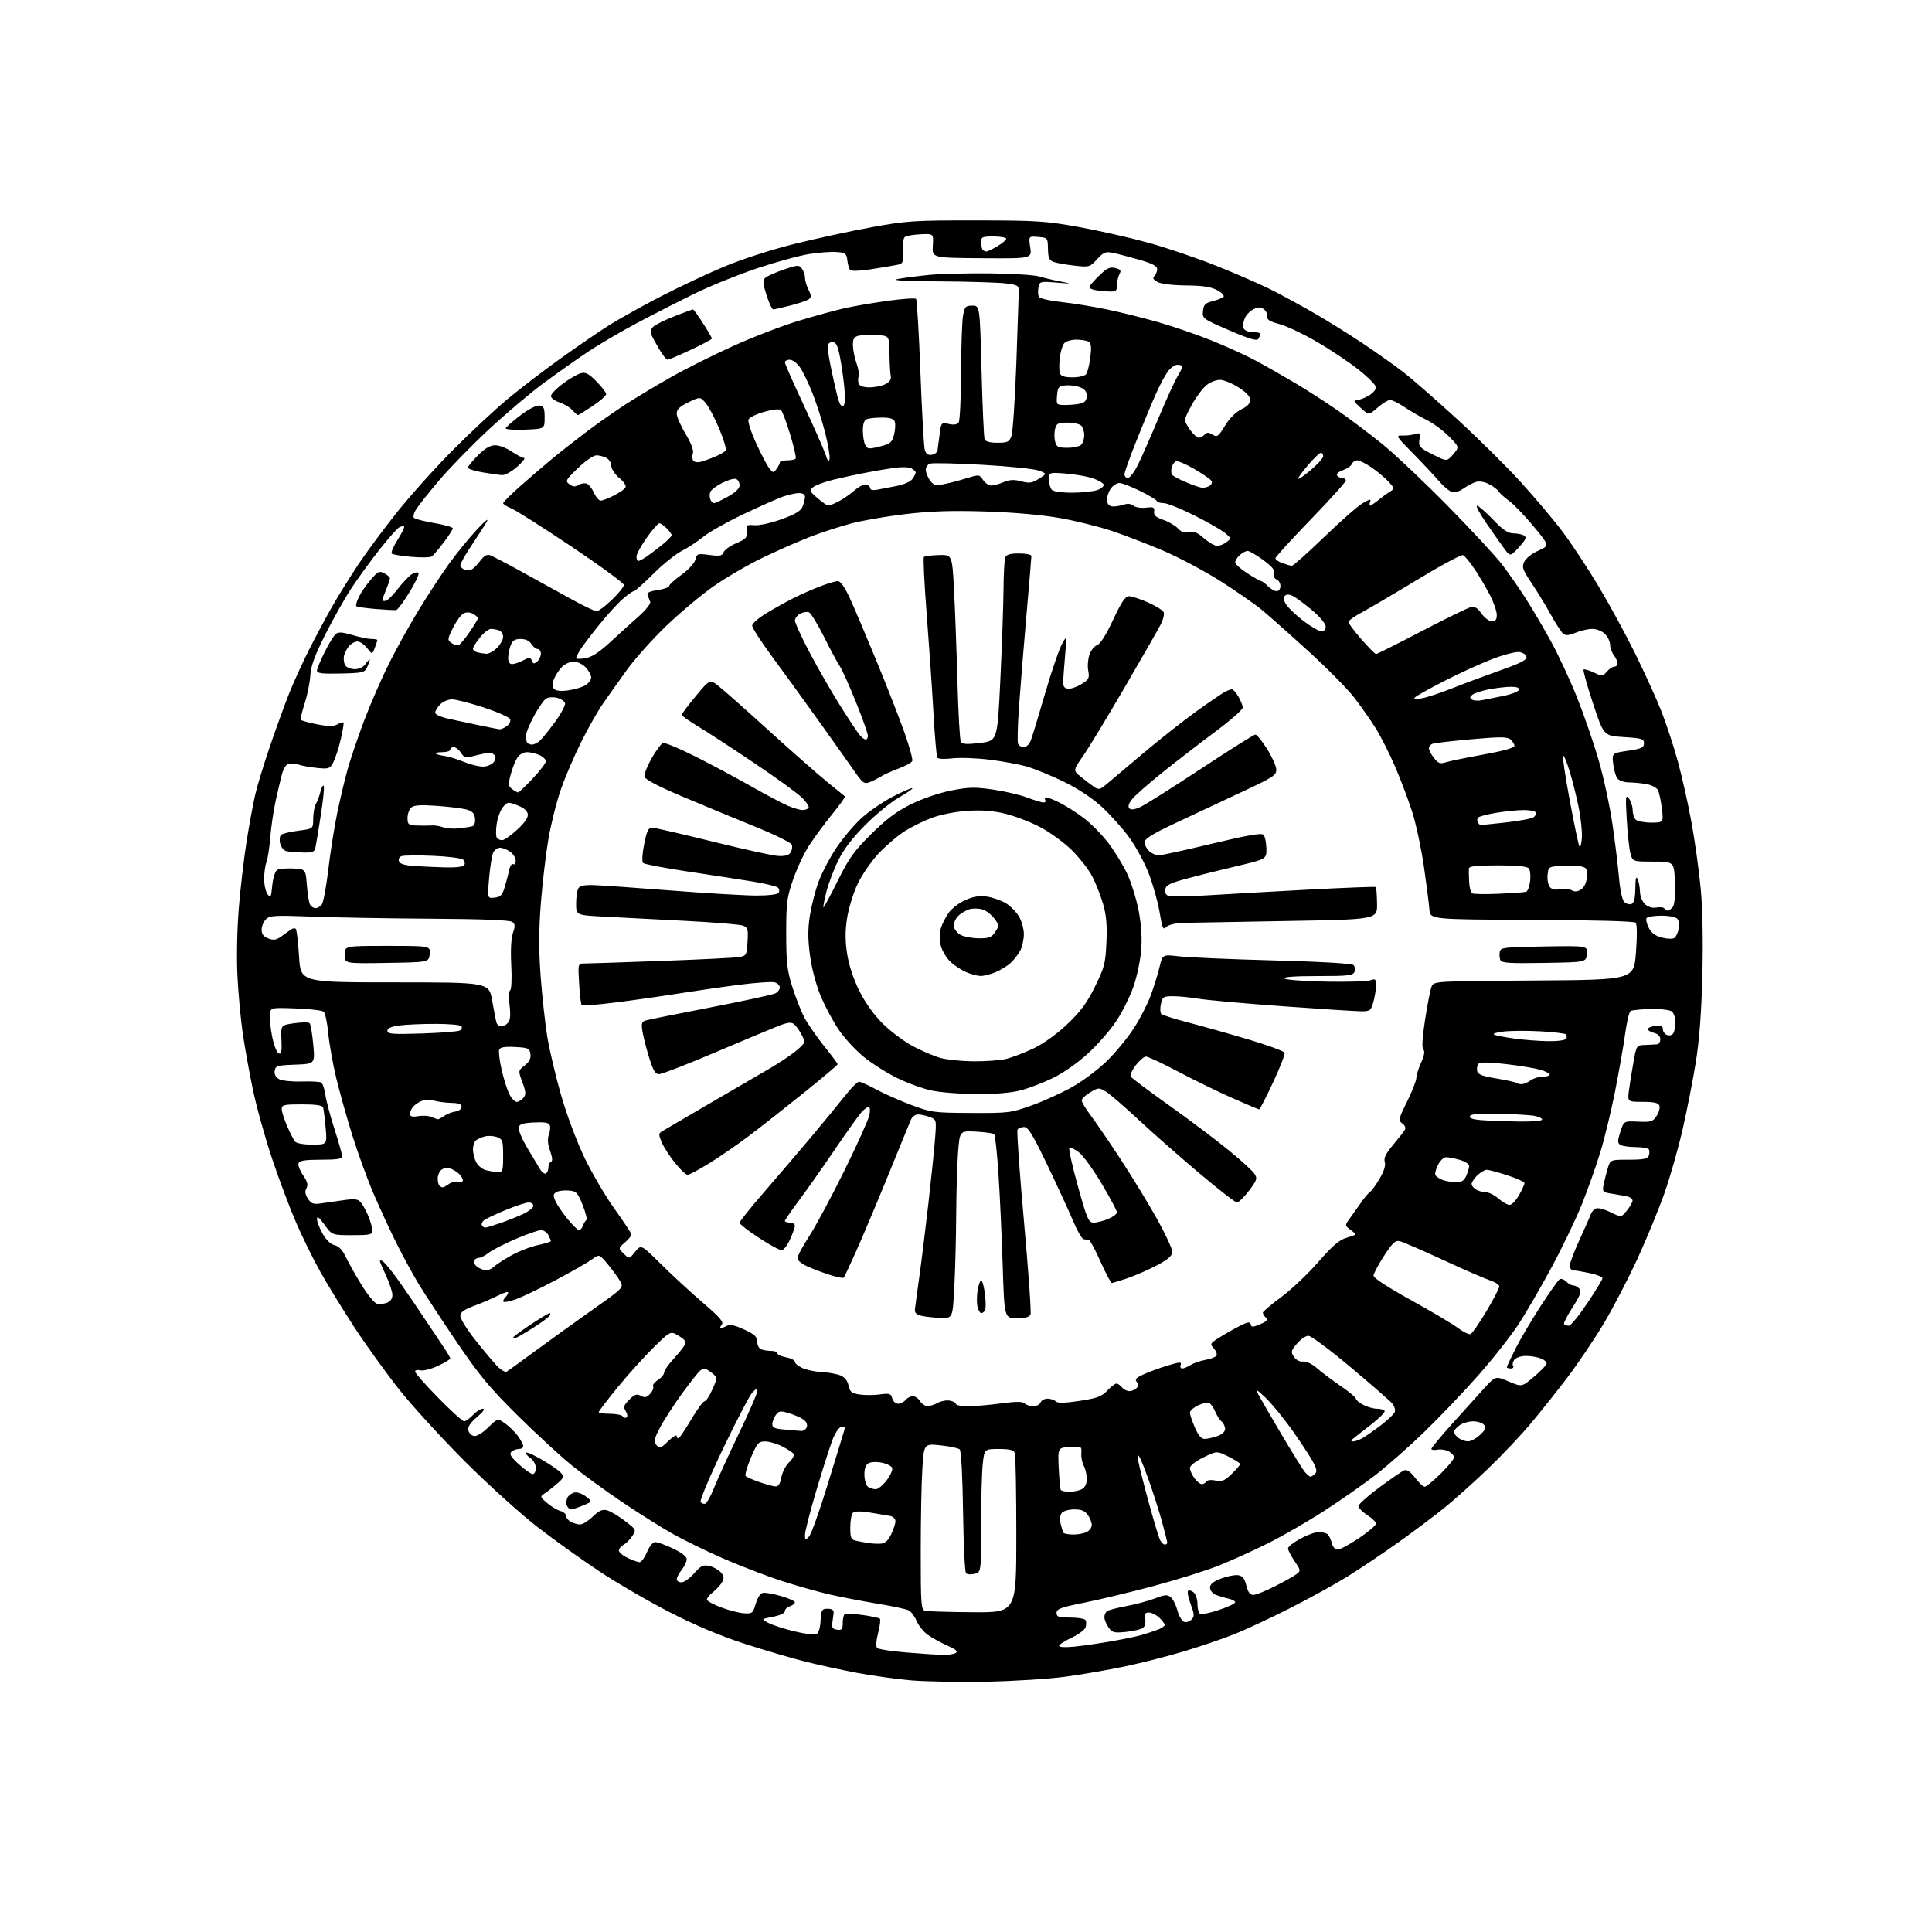 <?xml version="1.0" encoding="UTF-8" standalone="no"?>
<svg 
  version="1.1" 
  xmlns="http://www.w3.org/2000/svg" 
  xmlns:xlink="http://www.w3.org/1999/xlink" 
  xmlns:svg="http://www.w3.org/2000/svg"
  xmlns:rdf="http://www.w3.org/1999/02/22-rdf-syntax-ns#"
  xmlns:cc="http://creativecommons.org/ns#"
  xmlns:dc="http://purl.org/dc/elements/1.1/"
  viewBox="0 0 768 768"
  width="768"
  height="768"
>
<style>svg {background-color: white; }</style>"
<path stroke="none" fill="black" fill-rule="evenodd" d="M392.00,668.50C381.27,668.70 367.77,668.45 362.00,667.95C356.23,667.44 346.55,666.09 340.50,664.95C334.45,663.81 325.20,661.79 319.94,660.47C314.69,659.15 303.97,656.00 296.13,653.47C286.84,650.48 276.58,646.18 266.64,641.10C258.26,636.82 245.57,629.47 238.45,624.76C231.33,620.05 220.10,612.01 213.50,606.89C206.90,601.77 194.04,590.14 184.92,581.04C175.80,571.94 164.04,559.09 158.78,552.47C153.52,545.85 145.42,534.60 140.77,527.47C136.13,520.34 130.07,510.45 127.30,505.50C124.53,500.55 120.21,491.77 117.71,486.00C115.20,480.23 110.89,468.75 108.13,460.50C105.37,452.25 101.93,439.88 100.50,433.00C99.06,426.12 97.25,416.00 96.46,410.50C95.67,405.00 94.74,394.88 94.39,388.00C94.02,380.84 94.25,369.31 94.93,361.00C95.58,353.02 96.98,341.06 98.04,334.41C99.09,327.77 100.63,319.41 101.46,315.85C102.28,312.28 104.95,303.55 107.39,296.43C109.83,289.32 113.21,280.01 114.90,275.75C116.59,271.49 120.06,263.84 122.62,258.75C125.17,253.66 129.31,245.90 131.82,241.50C134.32,237.10 139.07,229.45 142.35,224.50C145.64,219.55 152.64,210.10 157.92,203.50C163.19,196.90 173.12,185.85 180.00,178.94C186.87,172.03 196.55,162.99 201.50,158.85C206.45,154.71 216.12,147.30 223.00,142.38C229.88,137.46 238.57,131.51 242.32,129.16C246.06,126.81 255.06,121.80 262.32,118.02C269.57,114.25 281.04,108.84 287.81,106.01C294.95,103.02 306.72,99.22 315.81,96.96C324.44,94.82 338.25,91.83 346.50,90.32C360.44,87.78 363.37,87.59 388.00,87.61C412.20,87.64 415.76,87.87 429.00,90.27C436.98,91.72 449.35,94.52 456.50,96.49C463.65,98.46 475.80,102.59 483.50,105.66C491.20,108.73 500.93,112.97 505.13,115.07C509.32,117.18 517.19,121.46 522.63,124.60C528.06,127.73 537.00,133.32 542.50,137.02C548.00,140.72 555.13,145.80 558.34,148.31C561.56,150.82 570.87,158.98 579.04,166.44C587.21,173.90 598.59,185.14 604.32,191.42C610.05,197.69 617.64,206.69 621.18,211.41C624.72,216.13 631.09,225.78 635.34,232.86C639.59,239.94 646.14,251.98 649.91,259.61C653.68,267.25 658.37,277.55 660.33,282.50C662.29,287.45 665.25,296.45 666.92,302.50C668.59,308.55 671.06,319.57 672.41,327.00C673.76,334.43 675.41,346.25 676.06,353.28C676.81,361.24 677.05,374.27 676.71,387.78C676.34,402.57 675.51,413.58 674.10,422.30C672.96,429.35 670.62,441.27 668.90,448.80C667.18,456.34 663.96,467.68 661.75,474.00C659.54,480.32 654.69,492.13 650.97,500.24C647.25,508.35 641.16,520.05 637.45,526.24C633.73,532.43 627.33,541.93 623.23,547.35C619.13,552.76 612.51,561.10 608.51,565.86C604.51,570.63 596.78,578.80 591.32,584.01C585.87,589.23 578.28,596.04 574.45,599.15C570.63,602.25 562.43,608.42 556.23,612.85C550.03,617.28 540.80,623.49 535.73,626.64C530.65,629.79 520.15,635.57 512.39,639.48C504.64,643.40 494.74,648.01 490.39,649.72C486.05,651.44 477.31,654.42 470.96,656.34C464.61,658.26 453.99,660.98 447.35,662.39C440.71,663.79 429.92,665.65 423.39,666.53C416.85,667.41 402.73,668.29 392.00,668.50zM374.50,657.85C376.70,657.91 379.12,657.57 379.89,657.09C380.91,656.44 380.04,655.67 376.59,654.14C374.02,653.01 370.53,651.09 368.84,649.89C367.15,648.69 365.15,646.21 364.39,644.39C363.63,642.56 362.22,640.66 361.25,640.15C360.29,639.65 354.77,638.46 349.00,637.52C343.23,636.57 334.68,634.93 330.00,633.87C325.32,632.81 316.63,630.35 310.67,628.42C304.72,626.49 294.28,622.47 287.47,619.51C280.67,616.54 271.36,611.98 266.80,609.38C262.23,606.77 253.32,601.15 247.00,596.88C240.68,592.61 231.90,586.22 227.50,582.68C223.10,579.14 213.41,570.23 205.96,562.87C194.69,551.74 190.60,546.82 181.57,533.50C175.60,524.70 168.81,514.35 166.48,510.50C164.15,506.65 160.22,499.45 157.75,494.50C155.27,489.55 151.21,480.77 148.71,475.00C146.21,469.23 142.35,458.65 140.11,451.50C137.88,444.35 134.96,433.95 133.63,428.40C132.29,422.84 130.88,414.87 130.48,410.68C130.09,406.48 129.26,402.64 128.64,402.14C128.01,401.64 123.00,401.06 117.50,400.86C107.50,400.50 107.50,400.50 107.26,403.50C107.13,405.15 107.58,409.17 108.26,412.42C108.94,415.68 110.10,418.54 110.83,418.78C111.85,419.12 112.09,417.87 111.88,413.36C111.61,407.51 111.61,407.51 116.99,406.74C119.95,406.31 122.69,406.31 123.09,406.73C123.49,407.15 124.14,410.97 124.52,415.21C125.23,422.91 125.23,422.91 117.36,423.21C110.15,423.48 109.47,423.68 109.19,425.68C108.99,427.09 109.63,428.27 111.00,429.00C112.16,429.62 116.17,430.03 119.90,429.91C123.63,429.79 127.15,429.97 127.71,430.32C128.26,430.66 129.00,432.87 129.34,435.22C129.68,437.58 131.32,443.72 132.98,448.87C134.64,454.03 136.00,458.86 136.00,459.62C136.00,460.68 134.07,461.00 127.61,461.00C121.39,461.00 119.08,461.36 118.68,462.38C118.39,463.14 119.20,465.30 120.48,467.18C122.22,469.74 122.56,471.04 121.82,472.36C121.12,473.61 121.29,474.79 122.40,476.49C123.66,478.41 124.61,478.79 127.23,478.42C129.03,478.17 133.08,477.59 136.23,477.14C140.95,476.46 142.22,476.59 143.38,477.90C144.16,478.78 145.52,481.24 146.40,483.37C147.28,485.50 148.00,488.09 148.00,489.12C148.00,490.80 147.16,491.00 140.01,491.00C132.01,491.00 132.01,491.00 129.01,486.85C126.86,483.89 126.00,483.24 126.02,484.60C126.03,485.64 127.04,488.28 128.27,490.46C129.65,492.89 131.47,494.63 133.01,494.98C134.66,495.36 136.14,496.89 137.38,499.52C138.42,501.71 141.23,506.71 143.63,510.63C146.03,514.56 148.80,517.98 149.79,518.23C150.77,518.49 152.57,518.33 153.79,517.88C155.19,517.36 156.00,516.23 155.99,514.78C155.98,513.53 154.86,510.09 153.49,507.15C152.12,504.21 151.00,501.58 151.00,501.32C151.00,501.05 151.40,500.98 151.89,501.17C152.37,501.35 154.36,503.59 156.30,506.14C158.24,508.70 162.90,515.40 166.66,521.04C170.42,526.68 174.74,533.12 176.25,535.35C177.76,537.58 179.00,539.68 179.00,540.03C179.00,540.38 176.78,541.70 174.07,542.97C171.37,544.23 168.22,545.03 167.07,544.73C165.93,544.43 165.00,544.66 165.00,545.23C165.00,545.80 169.13,550.48 174.18,555.63C179.24,560.79 183.88,565.00 184.51,565.00C185.14,565.00 186.71,563.88 188.00,562.50C189.29,561.12 191.06,560.01 191.92,560.01C192.90,560.02 192.03,561.27 189.64,563.30C187.04,565.50 185.89,567.21 186.15,568.52C186.35,569.60 187.36,570.64 188.37,570.83C189.49,571.05 191.73,569.71 194.03,567.47C197.84,563.75 197.84,563.75 200.88,565.91C202.55,567.11 204.84,569.37 205.96,570.94C207.08,572.52 208.00,574.30 208.00,574.90C208.00,575.51 207.19,576.00 206.20,576.00C205.21,576.00 203.88,576.52 203.25,577.15C202.37,578.03 203.12,579.24 206.30,582.11C208.61,584.21 211.06,585.94 211.75,585.96C212.44,585.98 213.00,584.90 213.00,583.56C213.00,582.18 212.05,580.45 210.81,579.58C209.61,578.74 208.87,577.79 209.19,577.48C209.50,577.17 212.43,578.49 215.71,580.41C218.99,582.33 222.30,584.65 223.05,585.57C224.26,587.02 224.05,587.55 221.38,589.86C219.70,591.31 217.47,593.05 216.41,593.72C214.59,594.88 214.64,595.05 217.50,597.49C219.15,598.89 221.51,600.31 222.75,600.63C223.99,600.95 225.00,601.83 225.00,602.57C225.00,603.32 225.87,604.40 226.93,604.96C228.00,605.53 229.66,606.00 230.64,606.00C231.61,606.00 233.86,604.59 235.63,602.87C238.07,600.51 239.44,599.89 241.25,600.35C242.57,600.68 245.75,602.55 248.32,604.52C252.93,608.04 252.97,608.12 251.35,610.58C250.45,611.96 248.88,613.53 247.86,614.08C246.84,614.62 246.00,615.65 246.00,616.35C246.00,617.05 247.59,618.39 249.53,619.31C251.48,620.24 253.62,621.00 254.28,620.99C254.95,620.98 256.25,619.18 257.18,616.99C258.16,614.65 259.53,613.00 260.49,613.00C261.39,613.00 264.57,614.16 267.56,615.57C270.99,617.20 272.99,618.76 272.98,619.82C272.97,620.75 272.08,622.62 271.00,624.00C269.92,625.38 269.03,627.06 269.02,627.75C269.01,628.44 269.85,629.00 270.90,629.00C271.94,629.00 274.20,627.39 275.93,625.43C278.58,622.41 279.51,621.95 281.93,622.48C283.50,622.83 285.55,623.95 286.48,624.97C287.79,626.42 287.92,627.28 287.09,628.84C286.50,629.94 284.88,631.73 283.51,632.82C282.13,633.90 281.00,635.25 281.00,635.82C281.00,636.39 283.55,637.81 286.67,638.98C289.79,640.14 293.90,641.19 295.81,641.30C299.04,641.49 299.34,641.24 300.41,637.51C301.09,635.14 302.26,633.38 303.27,633.19C304.22,633.00 307.47,633.58 310.50,634.46C313.52,635.34 316.00,636.46 316.00,636.96C316.00,637.46 315.10,638.15 314.00,638.50C312.90,638.85 312.00,639.73 312.00,640.46C312.00,641.25 310.07,642.15 307.25,642.69C302.50,643.60 302.50,643.60 305.50,645.16C307.15,646.02 311.76,647.51 315.75,648.47C319.74,649.43 323.65,649.97 324.44,649.66C325.36,649.31 326.00,647.34 326.19,644.30C326.47,639.93 326.72,639.50 329.00,639.50C330.61,639.50 331.46,640.03 331.38,641.00C331.31,641.83 331.09,643.62 330.88,645.00C330.58,646.97 330.97,647.57 332.75,647.82C334.66,648.09 335.00,647.68 335.00,645.13C335.00,643.47 335.37,641.89 335.82,641.61C336.27,641.33 339.47,641.50 342.93,641.99C346.38,642.48 349.47,643.14 349.79,643.46C350.11,643.78 349.78,646.32 349.07,649.10C348.28,652.18 348.13,654.53 348.69,655.09C349.19,655.59 354.31,656.39 360.05,656.86C365.80,657.34 372.30,657.78 374.50,657.85zM427.25,654.54C430.69,654.18 437.32,653.22 442.00,652.40C446.68,651.58 452.07,650.45 454.00,649.88C455.93,649.32 458.74,648.38 460.25,647.81C461.76,647.23 463.00,646.38 463.00,645.92C463.00,645.46 462.02,644.16 460.81,643.04C459.61,641.92 457.76,641.00 456.69,641.00C455.18,641.00 454.87,641.53 455.24,643.49C455.51,644.87 455.14,646.47 454.43,647.06C453.72,647.65 450.70,648.38 447.71,648.69C442.83,649.19 442.13,649.02 440.64,646.90C439.74,645.61 439.00,643.78 439.00,642.84C439.00,641.89 439.54,640.78 440.20,640.37C440.86,639.97 444.35,639.08 447.95,638.40C451.55,637.72 456.59,636.36 459.15,635.38C463.04,633.88 464.06,633.80 465.39,634.91C466.27,635.64 467.46,638.00 468.05,640.17C468.63,642.33 469.79,644.37 470.63,644.69C471.47,645.01 472.81,644.62 473.60,643.83C474.86,642.57 474.83,641.79 473.32,637.73C472.37,635.17 471.90,632.77 472.27,632.39C472.65,632.02 473.64,632.28 474.48,632.98C475.31,633.68 476.00,635.74 476.00,637.56C476.00,639.39 476.46,641.17 477.02,641.51C477.59,641.86 480.96,641.18 484.52,639.99C488.09,638.81 491.00,637.43 491.00,636.94C491.00,636.44 489.76,635.77 488.25,635.45C486.74,635.13 484.49,634.45 483.25,633.95C482.00,633.45 481.00,632.18 481.00,631.10C481.00,629.74 482.29,628.67 485.37,627.50C487.77,626.58 490.81,625.98 492.12,626.16C493.93,626.42 494.72,627.40 495.43,630.25C496.08,632.90 496.90,634.00 498.20,634.00C499.22,634.00 503.08,632.46 506.77,630.58C510.47,628.70 514.33,626.54 515.35,625.77C517.13,624.44 517.10,624.23 514.60,620.55C513.17,618.44 512.00,616.18 512.00,615.52C512.00,614.86 514.20,613.12 516.89,611.66C519.57,610.20 522.83,609.01 524.14,609.02C525.44,609.02 526.99,609.36 527.60,609.77C528.20,610.17 528.99,611.74 529.37,613.25C529.77,614.89 530.72,616.00 531.72,616.00C532.64,616.00 536.46,613.95 540.20,611.44C543.94,608.93 546.99,606.34 546.99,605.69C546.98,605.03 545.41,603.48 543.49,602.24C541.57,601.00 540.00,599.40 540.00,598.70C540.00,597.99 543.75,594.63 548.34,591.24C552.92,587.84 557.38,584.79 558.23,584.46C559.27,584.07 560.72,585.07 562.52,587.43C564.01,589.39 565.73,591.00 566.34,591.00C566.94,591.00 569.81,588.65 572.72,585.78C575.62,582.92 578.00,580.01 578.00,579.32C578.00,578.63 577.05,577.56 575.89,576.94C574.73,576.32 572.70,576.02 571.39,576.27C570.07,576.52 569.00,576.38 569.00,575.95C569.00,575.53 572.71,571.04 577.25,565.98C581.79,560.91 587.52,554.56 590.00,551.85C594.50,546.94 594.50,546.94 599.72,549.16C604.95,551.37 604.95,551.37 609.66,547.38C612.25,545.18 614.55,542.85 614.77,542.20C614.98,541.55 613.97,540.56 612.52,540.01C611.06,539.45 608.38,539.00 606.56,539.00C604.74,539.00 602.70,539.66 602.04,540.46C601.37,541.26 601.12,542.38 601.47,542.96C601.83,543.53 601.42,544.00 600.56,544.00C599.70,544.00 599.00,543.76 599.00,543.48C599.00,543.19 600.55,539.86 602.45,536.09C604.35,532.32 608.84,524.72 612.42,519.20C616.00,513.68 619.40,508.87 619.98,508.52C620.55,508.16 621.72,508.58 622.58,509.44C623.44,510.30 624.73,511.00 625.45,511.00C626.17,511.00 627.26,511.61 627.87,512.35C628.74,513.39 628.09,515.10 625.08,519.76C622.92,523.10 621.42,526.09 621.75,526.41C622.07,526.74 622.92,527.00 623.64,527.00C624.36,527.00 627.66,522.97 630.97,518.04C634.29,513.11 637.00,508.65 637.00,508.12C637.00,507.60 634.73,506.68 631.95,506.08C629.17,505.49 626.25,505.00 625.45,505.00C624.65,505.00 624.00,504.16 624.00,503.14C624.00,502.11 625.74,497.50 627.86,492.89C629.99,488.27 632.00,483.70 632.34,482.73C632.68,481.75 633.64,480.69 634.47,480.37C635.31,480.05 637.90,480.73 640.22,481.88C644.45,483.97 644.45,483.97 646.69,481.24C647.92,479.73 648.94,477.95 648.96,477.27C648.98,476.59 647.99,475.83 646.75,475.58C645.51,475.32 642.78,474.84 640.68,474.50C637.01,473.91 636.89,473.77 637.50,470.69C637.86,468.94 638.60,466.04 639.15,464.25C640.16,461.00 640.16,461.00 647.47,461.00C653.24,461.00 654.92,460.66 655.40,459.41C655.73,458.54 655.75,457.41 655.44,456.91C655.13,456.41 652.77,455.99 650.19,455.98C647.61,455.98 644.88,455.58 644.12,455.10C642.95,454.35 642.95,453.58 644.12,449.91C645.50,445.60 645.50,445.60 651.18,445.87C656.32,446.11 657.02,445.89 658.54,443.58C659.46,442.17 659.96,440.34 659.64,439.51C659.21,438.39 657.48,438.00 653.00,438.00C646.93,438.00 646.93,438.00 647.56,433.23C647.91,430.61 648.72,425.55 649.37,421.98C650.53,415.51 650.54,415.50 654.02,415.38C655.93,415.31 658.06,415.20 658.75,415.13C659.44,415.06 660.00,414.15 660.00,413.11C660.00,411.92 659.06,410.98 657.50,410.59C656.12,410.24 655.00,409.57 655.00,409.09C655.00,408.62 656.35,408.03 658.00,407.79C660.34,407.44 661.00,407.72 661.00,409.07C661.00,410.01 661.75,411.07 662.67,411.43C663.59,411.78 664.71,411.49 665.15,410.78C665.60,410.08 665.98,408.09 665.98,406.37C665.99,404.65 665.38,402.73 664.62,402.10C663.84,401.45 660.24,401.02 656.23,401.10C652.37,401.18 648.75,401.53 648.19,401.88C647.62,402.23 646.64,406.34 646.01,411.01C645.38,415.68 643.56,426.02 641.98,434.00C640.40,441.98 637.73,452.92 636.06,458.32C634.40,463.73 631.16,472.84 628.88,478.57C626.59,484.31 621.23,495.50 616.97,503.43C612.70,511.37 606.73,521.67 603.70,526.32C600.67,530.97 593.48,540.12 587.71,546.64C581.95,553.16 572.35,563.24 566.37,569.03C560.39,574.83 551.67,582.53 547.00,586.16C542.33,589.79 533.18,596.20 526.67,600.42C520.17,604.64 510.04,610.49 504.17,613.42C498.30,616.36 489.37,620.40 484.32,622.40C479.27,624.41 467.65,628.04 458.50,630.48C449.35,632.93 436.95,635.90 430.93,637.10C421.72,638.94 420.00,639.57 420.00,641.14C420.00,642.73 420.80,643.00 425.44,643.00C428.43,643.00 431.16,643.45 431.51,644.01C431.85,644.56 431.87,645.84 431.55,646.85C431.23,647.85 428.73,649.72 425.98,651.01C423.24,652.29 421.00,653.76 421.00,654.27C421.00,654.81 423.61,654.92 427.25,654.54zM386.75,640.88C404.00,641.00 404.00,641.00 404.00,610.08C404.00,593.08 403.73,578.45 403.39,577.58C402.94,576.39 401.36,576.00 397.04,576.00C391.28,576.00 391.28,576.00 390.64,582.15C390.29,585.53 390.00,596.54 390.00,606.63C390.00,624.96 390.00,624.96 387.43,625.61C386.01,625.96 384.47,625.86 384.01,625.38C383.54,624.89 383.01,613.83 382.83,600.80C382.63,586.74 382.09,576.72 381.50,576.16C380.95,575.65 377.53,574.92 373.90,574.55C367.31,573.87 367.31,573.87 366.66,583.69C366.30,589.08 366.01,603.93 366.01,616.68C366.00,637.91 366.15,639.89 367.75,640.31C368.71,640.56 377.26,640.82 386.75,640.88zM350.00,613.63C351.79,613.54 352.97,612.52 354.20,610.00C355.14,608.08 355.93,605.72 355.95,604.77C355.98,603.75 355.08,602.86 353.75,602.60C352.51,602.37 348.92,601.76 345.78,601.26C341.99,600.66 339.70,600.70 339.03,601.37C338.46,601.94 338.00,604.55 338.00,607.18C338.00,611.33 338.30,612.03 340.25,612.45C341.49,612.72 343.62,613.13 345.00,613.35C346.38,613.58 348.62,613.71 350.00,613.63zM463.04,614.00C463.57,614.00 464.00,613.65 464.00,613.23C464.00,612.81 463.07,609.09 461.93,604.98C460.80,600.87 458.54,593.74 456.92,589.15C455.31,584.55 453.52,580.05 452.95,579.15C452.17,577.91 452.06,578.37 452.53,581.00C452.86,582.92 454.75,590.35 456.71,597.50C458.67,604.65 460.68,611.29 461.18,612.25C461.67,613.21 462.50,614.00 463.04,614.00zM321.57,610.85C322.44,609.99 325.74,600.78 328.92,590.39C332.09,580.00 335.02,570.45 335.44,569.16C336.05,567.27 335.86,566.88 334.49,567.16C333.52,567.35 331.97,569.64 330.87,572.50C329.82,575.25 326.94,584.30 324.48,592.60C322.01,600.91 320.00,608.77 320.00,610.07C320.00,612.22 320.14,612.29 321.57,610.85zM426.62,610.00C428.55,610.00 431.00,609.53 432.07,608.96C433.13,608.40 434.00,607.15 434.00,606.19C434.00,605.23 433.30,603.44 432.44,602.22C431.30,600.59 429.88,600.00 427.07,600.00C424.96,600.00 422.72,600.63 422.08,601.40C421.39,602.24 421.19,603.96 421.60,605.65C421.97,607.22 422.47,608.84 422.70,609.25C422.93,609.66 424.70,610.00 426.62,610.00zM227.00,600.00C226.42,600.00 225.65,599.26 225.31,598.36C224.96,597.46 225.14,596.00 225.69,595.11C226.25,594.23 227.56,593.39 228.60,593.25C229.65,593.11 231.62,593.88 233.00,594.95C235.50,596.89 235.50,596.89 231.78,598.44C229.74,599.30 227.59,600.00 227.00,600.00zM280.34,597.73C280.98,597.52 282.56,594.68 283.85,591.43C285.15,588.17 289.54,578.57 293.60,570.10C297.67,561.63 301.00,553.99 301.00,553.13C301.00,551.84 300.66,551.91 299.09,553.53C298.04,554.61 292.83,564.59 287.50,575.70C282.18,586.81 278.13,596.40 278.50,597.00C278.88,597.61 279.70,597.94 280.34,597.73zM425.12,593.00C426.78,593.00 429.00,592.53 430.07,591.96C431.32,591.29 432.00,589.87 432.00,587.90C432.00,586.23 431.47,583.89 430.82,582.68C430.17,581.48 429.73,579.24 429.84,577.69C430.04,574.95 429.94,574.89 425.27,575.19C420.50,575.50 420.50,575.50 420.86,583.50C421.06,587.90 421.43,591.84 421.67,592.25C421.92,592.66 423.47,593.00 425.12,593.00zM348.13,591.98C349.03,591.99 350.98,590.40 352.47,588.45C353.96,586.50 354.94,584.27 354.64,583.51C354.35,582.74 352.43,581.80 350.39,581.41C348.27,581.02 345.99,581.16 345.09,581.74C344.06,582.41 343.54,584.08 343.62,586.50C343.69,588.55 344.37,590.62 345.12,591.10C345.88,591.58 347.23,591.98 348.13,591.98zM308.20,590.88C309.42,590.96 310.11,589.93 310.60,587.25C310.98,585.19 312.38,582.49 313.70,581.25C315.03,580.01 315.83,578.54 315.49,577.98C315.15,577.43 313.11,576.08 310.97,574.99C308.83,573.89 305.76,573.00 304.15,573.00C301.50,573.00 300.97,573.61 298.46,579.51C296.94,583.09 296.02,586.36 296.42,586.76C296.82,587.17 299.25,588.23 301.82,589.13C304.40,590.02 307.27,590.81 308.20,590.88zM477.69,589.97C478.35,589.99 479.18,589.52 479.54,588.94C479.92,588.32 481.44,588.16 483.19,588.54C485.71,589.09 486.75,588.66 489.60,585.90C491.47,584.09 493.00,582.33 493.00,581.98C493.00,581.64 490.91,580.31 488.36,579.04C483.72,576.72 483.72,576.72 478.36,579.35C475.27,580.87 473.00,582.64 473.00,583.55C473.00,584.42 473.79,586.21 474.75,587.53C475.71,588.85 477.04,589.95 477.69,589.97zM520.95,587.00C521.31,587.00 522.13,586.47 522.79,585.81C523.70,584.90 523.37,583.58 521.33,580.06C519.88,577.55 516.10,571.90 512.93,567.50C509.76,563.10 505.28,557.70 502.96,555.50C499.65,552.36 499.03,552.03 500.04,554.00C500.74,555.38 504.91,562.58 509.30,570.00C513.68,577.42 517.96,584.29 518.79,585.25C519.63,586.21 520.60,587.00 520.95,587.00zM265.66,572.85C267.50,571.07 269.00,570.17 269.00,570.86C269.00,571.55 269.39,571.87 269.88,571.58C270.36,571.28 272.63,567.88 274.92,564.02C277.21,560.16 279.54,557.00 280.10,557.00C280.66,557.00 282.05,554.89 283.19,552.31C285.26,547.63 285.26,547.63 283.02,545.81C281.79,544.82 280.49,544.01 280.14,544.02C279.79,544.02 279.00,544.36 278.40,544.77C277.79,545.17 274.58,549.23 271.25,553.78C267.93,558.34 263.95,564.48 262.40,567.43C259.98,572.05 259.78,573.03 260.95,574.44C262.19,575.94 262.62,575.79 265.66,572.85zM537.87,573.00C538.56,573.00 540.11,572.48 541.32,571.84C542.52,571.20 545.82,568.92 548.66,566.78C551.50,564.64 554.10,562.17 554.44,561.30C554.77,560.43 554.25,558.82 553.27,557.74C552.30,556.65 544.87,550.19 536.76,543.38C528.66,536.57 521.16,531.00 520.10,531.00C519.04,531.00 516.99,532.41 515.55,534.12C513.16,536.96 513.05,537.44 514.37,539.37C515.24,540.66 516.68,541.40 518.01,541.24C519.31,541.09 521.61,542.20 523.58,543.93C525.42,545.55 529.65,548.72 532.97,550.98C536.28,553.23 539.00,555.50 539.00,556.01C539.00,556.53 540.33,557.64 541.95,558.47C543.57,559.31 546.02,560.00 547.39,560.00C548.76,560.00 550.12,560.39 550.42,560.87C550.71,561.35 548.15,563.90 544.73,566.54C541.30,569.18 538.07,571.71 537.55,572.17C536.97,572.67 537.10,573.00 537.87,573.00zM583.51,572.97C584.62,572.99 586.78,571.84 588.31,570.41C590.53,568.35 590.86,567.54 589.93,566.41C589.28,565.64 587.34,565.00 585.60,565.00C583.86,565.00 581.44,565.70 580.22,566.56C579.00,567.41 578.00,568.60 578.00,569.20C578.00,569.79 578.79,570.88 579.75,571.61C580.71,572.34 582.40,572.95 583.51,572.97zM478.82,572.00C479.85,572.00 482.12,571.51 483.85,570.90C485.79,570.23 487.00,569.12 487.00,568.02C487.00,567.05 486.37,565.72 485.61,565.09C484.84,564.45 483.68,562.63 483.02,561.04C482.36,559.45 481.26,557.93 480.57,557.67C479.88,557.40 477.90,557.88 476.16,558.72C474.42,559.56 473.00,560.83 473.00,561.54C473.00,562.25 473.88,564.90 474.96,567.42C476.31,570.55 477.53,572.00 478.82,572.00zM318.28,568.82C319.26,568.92 320.35,568.26 320.69,567.36C321.08,566.34 320.60,565.18 319.43,564.33C318.39,563.56 315.79,562.42 313.65,561.78C310.20,560.74 309.60,560.82 308.38,562.50C307.62,563.53 307.00,565.17 307.00,566.14C307.00,567.51 308.03,567.97 311.75,568.26C314.36,568.47 317.30,568.72 318.28,568.82zM249.05,563.47C249.57,563.15 249.44,562.07 248.74,560.96C247.71,559.30 247.91,558.63 250.14,556.41C252.28,554.26 253.11,553.99 254.75,554.87C256.34,555.72 257.10,555.55 258.47,554.03C259.42,552.98 259.93,551.70 259.61,551.17C259.28,550.65 260.14,549.48 261.51,548.59C262.88,547.69 264.00,546.35 264.00,545.60C264.00,544.86 265.61,542.51 267.58,540.38C269.55,538.24 271.59,535.71 272.11,534.76C272.88,533.35 272.42,532.62 269.79,531.02C266.52,529.03 266.52,529.03 259.69,535.76C255.93,539.47 249.52,546.59 245.43,551.60C241.34,556.60 238.00,560.99 238.00,561.35C238.00,561.71 240.00,562.00 242.44,562.00C244.88,562.00 247.16,562.46 247.51,563.02C247.86,563.58 248.55,563.78 249.05,563.47zM368.76,558.96C369.72,558.95 371.56,558.34 372.85,557.62C374.15,556.91 376.29,556.52 377.60,556.78C378.92,557.03 380.00,557.63 380.00,558.12C380.00,558.60 382.18,559.00 384.84,559.00C387.50,559.00 393.39,558.50 397.93,557.89C403.98,557.08 406.48,557.08 407.29,557.89C407.90,558.50 409.45,559.00 410.73,559.00C412.01,559.00 413.32,558.33 413.64,557.50C413.95,556.67 415.20,556.00 416.41,556.00C417.61,556.00 419.08,556.48 419.67,557.07C420.43,557.83 423.16,557.78 429.12,556.88C436.10,555.82 437.94,555.14 440.15,552.80C441.61,551.26 443.24,550.00 443.78,550.00C444.32,550.00 445.32,550.67 446.00,551.50C446.68,552.33 448.00,553.00 448.92,553.00C449.85,553.00 451.13,552.47 451.78,551.82C452.64,550.96 452.66,550.29 451.85,549.32C450.99,548.28 451.70,547.58 455.13,546.09C457.53,545.04 461.84,543.50 464.69,542.66C469.13,541.36 469.80,541.35 469.33,542.57C469.03,543.36 469.30,544.00 469.93,544.00C470.56,544.00 472.07,543.38 473.29,542.61C474.50,541.85 477.17,540.93 479.21,540.57C481.26,540.22 483.21,539.46 483.56,538.90C483.91,538.33 483.44,537.03 482.51,536.01C480.90,534.23 481.00,534.02 484.66,531.72C486.77,530.38 490.38,528.33 492.68,527.16C496.04,525.45 496.92,525.31 497.18,526.44C497.45,527.65 497.99,527.64 500.92,526.40C503.55,525.29 504.07,524.67 503.17,523.77C502.53,523.13 502.00,522.24 502.00,521.81C502.00,521.37 505.27,518.59 509.28,515.63C513.28,512.67 519.92,506.40 524.03,501.68C529.82,495.04 532.39,492.86 535.45,491.97C539.40,490.81 539.40,490.81 536.97,488.97C534.53,487.13 534.53,487.13 536.58,484.32C537.71,482.77 539.73,479.93 541.07,478.00C542.40,476.07 544.02,474.16 544.65,473.76C545.29,473.35 547.00,470.97 548.46,468.48C550.19,465.53 550.89,463.23 550.47,461.90C549.99,460.40 550.87,458.59 553.72,455.17C555.87,452.60 557.98,449.91 558.41,449.18C558.90,448.37 558.53,447.37 557.44,446.58C555.80,445.38 555.92,444.81 559.34,437.89C561.35,433.81 563.01,429.59 563.02,428.49C563.03,427.40 563.89,424.63 564.93,422.35C566.18,419.60 566.47,417.87 565.81,417.21C565.15,416.55 565.37,412.58 566.49,405.36C567.41,399.39 568.56,393.49 569.05,392.26C569.95,390.02 569.95,390.02 609.72,389.76C649.50,389.50 649.50,389.50 650.32,378.62C650.82,371.85 650.77,367.37 650.17,366.77C649.60,366.20 633.07,365.75 608.86,365.66C568.50,365.50 568.50,365.50 568.21,361.50C568.04,359.30 567.06,351.65 566.03,344.50C564.99,337.35 562.93,327.68 561.45,323.00C559.97,318.32 556.93,310.23 554.69,305.00C552.45,299.77 548.93,292.80 546.87,289.50C544.81,286.20 540.96,280.70 538.31,277.28C535.67,273.85 527.42,265.52 520.00,258.76C512.58,252.00 504.23,244.60 501.45,242.31C498.67,240.02 491.31,234.92 485.11,230.98C478.90,227.04 468.79,221.66 462.65,219.02C456.51,216.39 447.22,212.80 442.02,211.06C436.82,209.32 427.37,206.98 421.03,205.88C413.92,204.64 402.60,203.65 391.50,203.31C378.31,202.90 369.89,203.18 360.00,204.35C352.57,205.22 342.92,206.88 338.54,208.04C334.16,209.19 326.96,211.52 322.54,213.20C318.12,214.89 309.55,218.64 303.50,221.53C297.45,224.43 288.45,229.65 283.50,233.15C278.55,236.64 270.07,243.78 264.64,249.00C259.22,254.22 252.20,262.10 249.04,266.50C245.88,270.90 241.68,276.83 239.70,279.67C237.72,282.51 233.88,289.26 231.17,294.67C228.45,300.08 224.80,308.55 223.06,313.50C221.31,318.45 219.04,327.45 218.00,333.50C216.97,339.55 215.61,351.11 214.99,359.19C214.16,369.90 214.14,377.74 214.92,388.19C215.51,396.06 216.69,406.77 217.53,412.00C218.38,417.23 220.84,427.68 223.01,435.24C225.26,443.12 229.25,453.79 232.36,460.24C235.34,466.43 240.75,475.64 244.39,480.70C248.02,485.76 251.00,490.29 251.00,490.77C251.00,491.25 249.82,492.67 248.38,493.92C245.76,496.20 245.76,496.20 247.94,498.35C250.13,500.50 250.13,500.50 252.49,497.58C254.84,494.67 254.84,494.67 262.83,502.58C267.22,506.94 274.69,513.82 279.42,517.88C286.28,523.76 287.80,525.54 286.89,526.63C286.27,527.38 286.06,528.00 286.44,528.00C286.82,528.00 287.92,527.58 288.89,527.06C290.16,526.38 292.11,526.79 295.83,528.51C299.99,530.44 301.00,531.38 301.00,533.35C301.00,534.69 301.71,536.06 302.58,536.39C303.45,536.73 305.25,537.00 306.58,537.00C307.91,537.00 309.00,537.43 309.00,537.95C309.00,538.48 310.57,539.20 312.50,539.57C314.43,539.93 316.00,540.74 316.00,541.37C316.00,542.00 317.37,543.12 319.05,543.86C320.72,544.60 324.21,545.31 326.80,545.44C329.38,545.57 332.67,546.17 334.11,546.76C335.80,547.46 336.92,548.87 337.31,550.78C337.80,553.24 338.50,553.82 341.59,554.32C343.63,554.65 347.28,554.65 349.70,554.32C353.63,553.78 354.17,553.95 354.67,555.86C354.98,557.04 356.03,558.00 356.99,558.00C357.96,558.00 359.32,557.33 360.00,556.50C360.68,555.67 361.98,555.00 362.88,555.00C363.78,555.00 365.08,555.90 365.77,557.00C366.45,558.10 367.80,558.98 368.76,558.96zM201.41,545.26C202.01,544.89 207.45,540.96 213.50,536.51C219.55,532.06 229.79,524.69 236.26,520.13C248.01,511.83 248.01,511.83 246.37,509.05C245.47,507.53 243.26,504.53 241.46,502.39C238.19,498.50 238.19,498.50 235.26,500.66C233.64,501.85 227.19,505.54 220.91,508.87C214.63,512.19 207.52,515.61 205.09,516.47C202.67,517.32 200.45,517.78 200.16,517.49C199.87,517.20 200.17,516.43 200.82,515.78C201.47,515.13 202.00,514.23 202.00,513.78C202.00,513.33 200.22,513.87 198.05,514.98C195.87,516.09 191.60,517.93 188.55,519.07C184.38,520.63 183.00,521.64 183.00,523.13C183.00,524.22 185.54,528.35 188.65,532.30C191.76,536.26 195.66,540.94 197.31,542.71C198.96,544.48 200.81,545.62 201.41,545.26zM205.33,531.70C204.60,531.98 204.00,531.98 204.00,531.68C204.00,531.39 207.10,529.09 210.88,526.58C214.67,524.06 218.07,522.00 218.44,522.00C218.81,522.00 218.84,522.46 218.49,523.01C218.15,523.57 215.35,525.64 212.26,527.61C209.18,529.58 206.06,531.42 205.33,531.70zM584.55,530.34C585.19,530.10 588.02,526.01 590.85,521.27C593.68,516.52 596.00,512.08 596.00,511.39C596.00,510.71 594.31,509.61 592.25,508.94C590.19,508.27 581.82,504.63 573.66,500.85C565.50,497.08 557.81,493.74 556.57,493.43C554.67,492.95 553.68,493.85 550.16,499.25C547.87,502.77 546.00,506.31 546.00,507.13C546.00,508.02 551.98,511.91 560.75,516.74C568.86,521.21 577.28,526.20 579.45,527.82C581.62,529.45 583.92,530.58 584.55,530.34zM374.10,523.88C371.57,523.82 368.15,523.46 366.50,523.10C364.30,522.61 363.55,521.91 363.70,520.47C363.82,519.38 364.60,513.55 365.45,507.50C366.30,501.45 367.91,488.40 369.04,478.50C370.17,468.60 371.36,457.03 371.69,452.78C372.28,445.08 372.27,445.05 369.58,444.03C368.09,443.46 365.99,443.00 364.91,443.00C363.83,443.00 362.54,444.00 362.03,445.25C361.52,446.49 357.43,456.50 352.93,467.50C348.44,478.50 342.75,492.00 340.28,497.50C337.82,503.00 335.62,507.68 335.41,507.91C335.19,508.14 333.10,507.75 330.76,507.06C328.42,506.37 324.36,504.89 321.75,503.78C318.83,502.53 317.01,501.13 317.02,500.13C317.03,499.23 319.10,495.35 321.62,491.50C324.14,487.65 330.42,475.94 335.58,465.48C340.74,455.03 345.25,445.01 345.60,443.23C345.97,441.40 345.84,440.00 345.30,440.00C344.78,440.00 343.44,441.01 342.34,442.25C341.23,443.49 336.35,450.35 331.49,457.50C326.63,464.65 320.25,473.69 317.32,477.59C314.40,481.49 312.00,484.98 312.00,485.34C312.00,485.70 312.90,486.00 314.00,486.00C315.10,486.00 315.99,486.56 315.98,487.25C315.97,487.94 315.09,490.41 314.03,492.75C312.97,495.09 311.46,497.00 310.68,497.00C309.90,497.00 305.82,494.76 301.63,492.02C297.43,489.28 294.00,486.60 294.00,486.07C294.00,485.53 298.39,480.04 303.75,473.86C309.11,467.68 317.49,457.87 322.38,452.06C327.26,446.25 333.29,438.91 335.77,435.75C338.26,432.59 340.82,430.00 341.47,430.00C342.12,430.00 345.19,431.38 348.29,433.06C351.40,434.74 357.67,437.52 362.22,439.23C370.13,442.21 371.19,442.35 386.00,442.42C400.92,442.49 401.83,442.38 410.22,439.38C415.02,437.66 422.37,434.30 426.55,431.91C430.73,429.52 436.89,424.85 440.25,421.53C443.60,418.21 448.31,412.47 450.71,408.76C453.11,405.06 456.13,399.21 457.41,395.76C458.69,392.32 460.27,387.22 460.92,384.44C462.11,379.38 462.11,379.38 468.80,380.17C472.49,380.60 489.34,381.33 506.25,381.78C525.02,382.27 537.40,383.00 538.03,383.63C538.60,384.20 538.78,385.42 538.43,386.33C537.87,387.78 535.93,388.00 523.69,388.00C514.69,388.00 509.95,388.35 510.56,388.96C511.09,389.49 518.49,390.05 527.01,390.21C535.53,390.37 543.51,390.13 544.75,389.68C546.74,388.96 547.00,389.18 546.99,391.68C546.99,393.23 546.52,396.19 545.95,398.25C544.98,401.72 544.63,402.00 541.20,402.00C539.17,402.00 525.12,401.10 510.00,400.00C494.88,398.91 479.80,397.56 476.50,397.01C473.20,396.46 468.62,396.01 466.33,396.01C462.48,396.00 462.11,396.24 461.48,399.10C461.10,400.80 461.19,402.59 461.66,403.06C462.13,403.53 467.02,405.08 472.51,406.50C478.00,407.93 488.73,410.95 496.35,413.22C503.96,415.49 510.39,417.85 510.63,418.47C510.86,419.09 508.80,424.41 506.05,430.30C503.29,436.18 500.81,441.00 500.54,441.00C500.27,441.00 495.42,438.95 489.77,436.45C484.12,433.95 474.44,429.22 468.26,425.95C462.07,422.68 456.36,420.00 455.56,420.00C454.76,420.00 452.92,421.56 451.47,423.46C450.02,425.36 449.12,427.38 449.47,427.95C449.82,428.53 456.73,433.71 464.81,439.46C472.90,445.22 483.51,453.21 488.41,457.22C493.31,461.22 497.92,465.44 498.67,466.59C499.89,468.47 499.67,469.14 496.47,473.34C494.51,475.90 492.37,478.00 491.70,478.00C491.04,478.00 484.20,472.68 476.50,466.17C468.80,459.67 458.00,450.16 452.50,445.03C447.00,439.90 441.21,434.92 439.64,433.95C436.89,432.26 436.66,432.27 433.39,434.20C431.53,435.30 430.00,436.76 430.00,437.45C430.00,438.15 431.56,440.75 433.46,443.25C435.36,445.74 440.76,453.65 445.46,460.82C450.15,467.99 456.69,478.72 460.00,484.66C463.30,490.60 466.00,496.41 466.00,497.59C466.00,499.17 464.46,500.54 460.03,502.91C456.74,504.66 451.49,506.97 448.37,508.05C445.24,509.12 442.37,510.00 441.97,510.00C441.58,510.00 439.55,506.18 437.47,501.50C435.39,496.82 433.30,492.94 432.84,492.88C432.38,492.81 431.46,492.69 430.79,492.62C430.12,492.56 428.26,489.35 426.64,485.50C425.02,481.65 420.42,471.64 416.40,463.25C410.60,451.13 408.69,448.00 407.11,448.00C406.01,448.00 404.83,448.47 404.48,449.03C404.13,449.60 405.28,466.01 407.04,485.50C408.80,504.98 409.98,521.62 409.65,522.46C409.23,523.56 407.65,524.00 404.16,524.00C399.25,524.00 399.25,524.00 398.58,502.75C398.20,491.06 397.45,474.75 396.90,466.50C396.35,458.25 395.59,451.21 395.20,450.85C394.82,450.48 391.57,450.03 388.00,449.84C381.50,449.50 381.50,449.50 380.85,458.00C380.49,462.68 380.15,473.97 380.10,483.09C380.04,492.22 379.71,505.16 379.35,511.84C378.69,524.00 378.69,524.00 374.10,523.88zM390.05,522.00C389.59,522.00 388.94,520.88 388.59,519.52C388.25,518.15 388.26,515.23 388.61,513.02C388.97,510.81 389.62,509.00 390.06,509.00C390.50,509.00 391.16,511.44 391.53,514.42C391.91,517.41 391.91,520.33 391.55,520.92C391.18,521.52 390.51,522.00 390.05,522.00zM193.18,504.97C194.10,504.99 195.48,504.38 196.24,503.61C197.01,502.85 200.08,500.84 203.07,499.15C206.07,497.46 210.87,495.58 213.76,494.96C216.64,494.34 219.00,493.62 219.00,493.35C219.00,493.09 218.53,492.00 217.96,490.93C217.40,489.87 216.09,489.00 215.05,489.00C214.02,489.00 209.49,490.58 204.99,492.50C200.49,494.43 195.66,496.91 194.27,498.00C192.87,499.10 191.14,500.00 190.42,500.00C189.71,500.00 188.82,500.48 188.46,501.07C188.10,501.65 188.63,502.76 189.65,503.53C190.67,504.31 192.26,504.95 193.18,504.97zM230.15,489.00C230.65,489.00 231.35,488.21 231.71,487.25C232.06,486.29 232.68,485.27 233.08,485.00C233.48,484.73 232.81,482.02 231.60,479.00C229.57,473.94 229.11,473.48 225.94,473.24C224.05,473.10 221.85,473.40 221.06,473.92C219.87,474.69 219.83,475.33 220.84,477.55C221.52,479.04 223.68,482.22 225.66,484.63C227.63,487.03 229.65,489.00 230.15,489.00zM192.90,488.00C193.33,488.00 196.12,487.16 199.09,486.12C202.07,485.09 206.19,483.43 208.25,482.44C210.31,481.44 212.00,480.04 212.00,479.31C212.00,478.59 211.16,478.00 210.14,478.00C209.11,478.00 204.99,479.35 200.98,481.01C196.97,482.66 193.09,484.51 192.35,485.12C191.62,485.73 191.27,486.63 191.57,487.11C191.87,487.60 192.47,488.00 192.90,488.00zM434.78,486.00C436.04,486.00 438.62,485.35 440.53,484.55C442.44,483.75 444.00,482.57 444.00,481.92C444.00,481.26 441.25,476.11 437.89,470.47C434.53,464.83 430.46,459.23 428.84,458.04C427.22,456.84 425.54,456.01 425.10,456.18C424.66,456.36 426.14,463.14 428.40,471.25C432.15,484.73 432.70,485.99 434.78,486.00zM600.07,478.97C600.93,478.99 602.61,477.25 603.82,475.11C605.02,472.98 606.00,470.82 606.00,470.31C606.00,469.81 602.93,468.41 599.18,467.20C595.43,465.99 591.74,465.00 590.99,465.00C590.24,465.00 588.59,465.98 587.31,467.17C586.04,468.37 585.00,469.93 585.00,470.64C585.00,471.35 585.87,472.40 586.93,472.96C588.00,473.53 589.77,474.00 590.88,474.00C591.98,474.00 594.15,475.11 595.69,476.47C597.24,477.83 599.20,478.95 600.07,478.97zM175.98,472.00C176.33,472.00 177.46,471.39 178.48,470.64C179.50,469.89 181.17,469.49 182.17,469.75C183.18,470.02 184.00,469.76 184.00,469.19C184.00,468.61 183.32,467.47 182.49,466.64C181.67,465.81 180.07,464.84 178.95,464.48C177.82,464.13 176.25,464.38 175.45,465.04C174.65,465.70 174.00,467.24 174.00,468.46C174.00,469.67 174.30,470.97 174.67,471.33C175.03,471.70 175.62,472.00 175.98,472.00zM578.59,469.94C580.96,469.99 581.95,469.41 582.84,467.45C583.48,466.05 584.00,464.27 584.00,463.50C584.00,462.73 582.31,461.63 580.25,461.05C578.19,460.48 575.75,460.01 574.82,460.01C573.90,460.00 572.45,461.40 571.59,463.12C570.73,464.84 570.30,466.67 570.62,467.19C570.94,467.71 572.17,468.53 573.35,469.01C574.53,469.48 576.89,469.90 578.59,469.94zM217.04,466.47C217.57,466.15 218.00,465.05 218.00,464.02C218.00,463.00 218.47,462.01 219.04,461.82C219.72,461.59 219.60,460.11 218.67,457.49C217.72,454.79 217.56,452.71 218.17,451.07C218.67,449.73 218.84,448.02 218.55,447.27C218.17,446.28 216.43,445.98 212.27,446.20C207.73,446.44 206.45,446.87 206.19,448.25C206.00,449.21 207.52,452.81 209.57,456.25C211.61,459.69 213.91,463.53 214.68,464.78C215.46,466.04 216.52,466.80 217.04,466.47zM273.30,467.00C272.61,467.00 270.32,464.81 268.20,462.13C266.08,459.46 263.74,455.78 262.98,453.96C261.81,451.12 261.82,450.52 263.06,449.78C263.85,449.30 272.15,444.44 281.50,438.99C290.85,433.54 301.82,427.15 305.87,424.79C309.93,422.43 314.83,419.13 316.76,417.46C320.23,414.47 320.25,414.39 318.70,411.39C317.84,409.72 316.48,407.81 315.68,407.15C314.53,406.19 313.18,406.35 309.19,407.92C306.42,409.02 295.11,413.75 284.05,418.45C272.99,423.15 263.07,427.00 262.01,427.00C260.50,427.00 259.63,425.55 258.03,420.36C256.90,416.71 255.71,412.03 255.38,409.96C254.88,406.86 255.10,406.11 256.64,405.65C257.66,405.34 269.30,403.00 282.50,400.44C295.70,397.89 307.29,395.38 308.25,394.86C309.21,394.35 310.00,393.30 310.00,392.53C310.00,391.76 309.12,390.85 308.04,390.51C306.96,390.17 300.55,390.60 293.79,391.47C287.03,392.34 276.10,393.92 269.50,394.97C262.90,396.03 251.71,397.62 244.64,398.50C237.57,399.39 231.53,399.87 231.23,399.56C230.92,399.25 230.46,395.40 230.21,391.00C229.74,383.00 229.74,383.00 232.32,383.00C233.73,383.00 247.40,382.55 262.70,381.99C277.99,381.44 291.92,380.75 293.66,380.46C296.71,379.96 296.83,379.76 297.16,374.35C297.46,369.38 297.26,368.67 295.35,367.94C294.16,367.49 283.81,366.64 272.35,366.05C260.88,365.47 246.44,364.72 240.25,364.39C229.00,363.80 229.00,363.80 229.02,359.15C229.02,356.59 229.44,353.85 229.94,353.06C230.59,352.03 232.49,351.70 236.67,351.87C239.88,352.00 253.75,352.98 267.50,354.05C281.25,355.12 296.19,355.99 300.69,356.00C305.51,356.00 309.16,355.55 309.55,354.91C309.92,354.31 309.79,353.39 309.26,352.86C308.73,352.33 304.29,351.25 299.40,350.45C294.50,349.65 282.85,347.86 273.51,346.46C264.16,345.06 256.12,343.52 255.64,343.04C255.12,342.52 255.30,339.38 256.06,335.58C257.08,330.44 257.75,329.00 259.14,329.00C260.12,329.00 270.88,331.47 283.07,334.49C295.25,337.52 307.02,340.10 309.22,340.24C312.01,340.42 313.54,340.01 314.27,338.89C314.85,338.00 315.06,336.60 314.74,335.77C314.43,334.95 307.94,331.76 300.33,328.68C292.73,325.60 279.75,320.23 271.50,316.74C261.47,312.50 256.40,309.84 256.18,308.70C256.00,307.77 257.29,304.49 259.04,301.42C260.80,298.36 262.81,295.63 263.51,295.36C264.20,295.09 269.86,297.42 276.07,300.54C282.28,303.65 292.35,309.03 298.43,312.48C304.52,315.94 311.24,319.49 313.37,320.38C315.50,321.27 318.06,322.00 319.06,322.00C320.06,322.00 321.13,321.60 321.43,321.11C321.73,320.62 320.52,318.78 318.74,317.03C316.96,315.27 308.30,309.00 299.50,303.10C290.70,297.19 280.69,290.67 277.25,288.61C273.81,286.54 271.00,284.54 271.00,284.15C271.00,283.75 273.51,280.41 276.59,276.70C282.18,269.97 282.18,269.97 285.84,272.88C287.85,274.48 296.87,282.47 305.87,290.64C314.88,298.81 325.23,307.92 328.87,310.87C332.52,313.82 335.67,316.39 335.89,316.59C336.10,316.78 333.80,319.99 330.77,323.72C327.75,327.45 323.66,332.98 321.69,336.00C319.72,339.02 316.85,345.10 315.32,349.50C312.80,356.73 312.53,358.80 312.53,371.00C312.53,382.34 312.90,385.70 314.86,391.97C316.14,396.09 318.25,401.54 319.55,404.10C320.85,406.66 324.40,411.84 327.44,415.63C330.48,419.41 332.98,422.74 332.99,423.04C332.99,423.34 326.81,428.56 319.25,434.64C311.69,440.71 301.90,448.40 297.50,451.71C293.10,455.02 286.14,459.82 282.03,462.37C277.92,464.92 273.99,467.00 273.30,467.00zM197.75,465.90C199.86,465.99 200.00,465.60 200.00,459.48C200.00,453.51 199.79,452.87 197.61,452.04C196.29,451.54 194.15,451.39 192.86,451.71C191.56,452.03 189.94,452.73 189.25,453.27C188.56,453.80 188.01,455.43 188.01,456.87C188.02,458.32 188.59,460.61 189.27,461.96C189.96,463.31 191.64,464.73 193.01,465.11C194.38,465.49 196.51,465.85 197.75,465.90zM124.15,455.00C130.06,455.00 130.06,455.00 129.45,448.25C129.11,444.54 128.66,440.94 128.45,440.25C128.18,439.39 125.58,439.00 120.03,439.00C112.85,439.00 112.00,439.20 112.00,440.87C112.00,441.90 112.96,444.94 114.13,447.62C115.30,450.31 116.70,453.06 117.25,453.75C117.84,454.50 120.62,455.00 124.15,455.00zM603.25,445.82C608.90,445.92 613.00,445.60 613.00,445.05C613.00,444.52 611.54,443.84 609.75,443.53C607.96,443.23 601.60,442.87 595.60,442.74C587.88,442.57 584.58,442.85 584.29,443.69C584.01,444.48 585.51,445.01 588.69,445.26C591.33,445.47 597.89,445.72 603.25,445.82zM174.03,444.93C174.32,444.97 175.46,444.37 176.56,443.60C177.66,442.83 179.67,442.04 181.03,441.85C182.40,441.65 183.50,440.83 183.50,440.00C183.50,438.93 182.35,438.48 179.50,438.42C177.30,438.37 174.29,437.99 172.82,437.58C171.35,437.16 169.21,437.11 168.08,437.48C166.94,437.84 165.33,438.81 164.51,439.64C163.68,440.47 163.00,441.84 163.00,442.68C163.00,443.86 163.76,444.10 166.25,443.68C168.04,443.39 170.40,443.53 171.50,444.00C172.60,444.47 173.74,444.89 174.03,444.93zM205.40,438.00C206.15,438.00 207.34,437.29 208.06,436.42C209.15,435.11 209.08,434.06 207.66,430.23C205.95,425.61 205.95,425.61 208.57,423.52C210.41,422.06 211.09,420.69 210.85,418.97C210.53,416.71 210.00,416.47 204.74,416.20C200.49,415.98 198.83,416.27 198.43,417.31C198.14,418.09 198.59,421.73 199.44,425.40C200.29,429.07 201.68,433.41 202.52,435.04C203.36,436.67 204.66,438.00 205.40,438.00zM388.04,434.92C381.69,434.88 373.65,434.22 370.17,433.47C366.69,432.71 360.56,430.47 356.55,428.49C352.55,426.52 346.65,422.78 343.45,420.20C340.25,417.61 335.76,412.77 333.48,409.43C331.21,406.10 327.94,400.02 326.24,395.92C324.41,391.51 322.66,384.92 321.98,379.79C321.13,373.42 321.12,369.26 321.92,364.09C322.52,360.23 324.05,354.20 325.32,350.69C326.60,347.18 329.76,341.13 332.34,337.23C334.93,333.34 339.46,327.95 342.40,325.27C345.34,322.58 351.01,318.70 354.99,316.64C358.98,314.59 362.43,313.10 362.66,313.33C362.90,313.57 360.55,315.19 357.45,316.94C354.35,318.69 348.35,323.58 344.11,327.81C338.90,333.02 335.39,337.60 333.23,342.00C331.47,345.57 329.36,351.17 328.53,354.43C327.70,357.68 327.16,360.49 327.33,360.67C327.51,360.84 330.04,356.15 332.96,350.24C337.48,341.10 339.48,338.31 346.39,331.48C352.40,325.53 356.50,322.47 362.23,319.65C366.64,317.48 373.47,315.15 378.11,314.24C385.05,312.87 387.50,312.82 394.73,313.86C399.39,314.54 405.52,315.97 408.35,317.04C411.18,318.12 414.09,319.00 414.81,319.00C415.53,319.00 415.84,318.55 415.50,318.00C415.16,317.45 415.38,317.00 415.98,317.00C416.59,317.00 418.97,317.95 421.29,319.11C423.61,320.27 427.83,322.96 430.67,325.08C433.51,327.21 437.92,331.65 440.46,334.95C443.01,338.26 446.43,343.83 448.07,347.34C449.71,350.85 451.77,357.49 452.65,362.11C453.71,367.74 454.03,372.92 453.62,377.83C453.29,381.87 451.92,388.30 450.59,392.14C449.25,395.98 446.26,402.03 443.94,405.59C441.62,409.16 436.57,414.99 432.72,418.55C428.55,422.41 422.86,426.42 418.62,428.50C414.70,430.41 408.82,432.65 405.54,433.48C401.78,434.44 395.31,434.97 388.04,434.92zM604.92,430.97C605.79,430.95 607.37,430.28 608.44,429.47C609.51,428.66 611.65,428.00 613.19,428.00C614.74,428.00 616.00,427.62 616.00,427.16C616.00,426.70 614.31,425.83 612.25,425.23C610.19,424.63 604.06,423.62 598.63,422.99C592.22,422.24 588.42,422.18 587.79,422.81C587.25,423.35 586.97,424.62 587.17,425.64C587.45,427.11 589.07,427.76 594.90,428.72C598.96,429.40 602.52,430.18 602.81,430.47C603.10,430.76 604.05,430.99 604.92,430.97zM387.00,421.89C391.68,421.92 397.42,421.51 399.77,420.97C402.11,420.43 407.00,418.58 410.63,416.86C414.69,414.95 419.89,411.23 424.14,407.23C429.48,402.19 431.99,398.81 435.23,392.27C439.05,384.56 439.45,383.01 439.82,374.56C440.12,367.79 439.77,363.71 438.52,359.44C437.59,356.22 435.69,351.34 434.30,348.60C432.90,345.85 429.23,341.10 426.13,338.03C423.02,334.94 417.32,330.79 413.39,328.74C409.47,326.70 403.17,324.30 399.39,323.41C394.58,322.28 390.07,321.95 384.46,322.33C379.90,322.64 373.83,323.83 370.46,325.09C367.18,326.30 362.25,328.74 359.50,330.50C356.75,332.26 352.12,336.24 349.20,339.34C346.29,342.45 342.53,347.91 340.86,351.49C339.18,355.07 337.32,361.15 336.73,365.00C335.94,370.07 335.95,373.98 336.75,379.17C337.44,383.61 339.26,389.17 341.54,393.78C343.87,398.48 347.29,403.29 350.87,406.86C353.98,409.96 359.41,414.03 362.92,415.89C366.44,417.76 371.39,419.86 373.91,420.56C376.44,421.25 382.32,421.85 387.00,421.89zM615.19,413.88C618.99,413.95 622.17,413.54 622.54,412.93C622.90,412.35 622.89,411.56 622.52,411.18C622.14,410.81 617.62,410.26 612.47,409.97C607.32,409.67 600.72,409.71 597.80,410.04C594.80,410.38 593.15,410.92 594.00,411.30C594.83,411.66 598.42,412.36 602.00,412.85C605.58,413.35 611.51,413.81 615.19,413.88zM167.79,410.82C175.38,410.57 182.13,410.04 182.81,409.62C183.48,409.20 183.77,408.44 183.46,407.93C183.14,407.42 178.47,407.00 173.08,407.00C167.69,407.00 161.19,407.29 158.64,407.64C155.48,408.07 154.00,408.75 154.00,409.76C154.00,411.04 156.03,411.19 167.79,410.82zM199.35,408.00C200.12,408.00 201.31,407.33 201.99,406.51C202.85,405.48 203.02,403.33 202.56,399.60C202.18,396.57 202.28,393.94 202.80,393.62C203.32,393.30 203.51,388.89 203.23,383.62C202.92,377.75 203.18,372.93 203.90,370.86C204.85,368.12 204.80,367.33 203.61,366.45C202.66,365.76 191.27,365.32 171.32,365.20C154.37,365.10 133.05,364.72 123.95,364.37C109.18,363.81 107.22,363.92 105.70,365.44C104.77,366.38 104.00,368.25 104.00,369.60C104.00,371.33 104.78,372.34 106.63,373.05C108.70,373.84 109.81,373.67 111.78,372.28C113.15,371.30 114.87,370.07 115.59,369.54C116.31,369.00 117.21,368.87 117.58,369.24C117.95,369.61 118.53,374.55 118.88,380.21C119.50,390.50 119.50,390.50 156.96,390.50C194.43,390.50 194.43,390.50 195.68,397.94C196.37,402.03 197.16,405.96 197.43,406.69C197.71,407.41 198.57,408.00 199.35,408.00zM389.78,387.96C388.53,387.94 385.93,387.24 384.00,386.41C382.07,385.57 379.26,383.70 377.73,382.24C376.21,380.79 374.53,377.97 374.00,375.99C373.40,373.76 373.38,371.17 373.94,369.20C374.45,367.44 375.86,364.60 377.09,362.88C378.31,361.16 381.32,358.86 383.77,357.78C387.02,356.34 389.35,355.98 392.40,356.43C394.69,356.78 398.02,357.94 399.79,359.02C401.57,360.10 403.91,362.45 405.01,364.24C406.10,366.03 406.99,369.21 407.00,371.30C407.00,373.39 406.37,376.31 405.60,377.80C404.82,379.28 403.13,381.49 401.83,382.70C400.53,383.91 397.81,385.60 395.77,386.45C393.73,387.30 391.04,387.98 389.78,387.96zM153.75,382.77C137.00,383.05 137.00,383.05 137.00,379.52C137.00,376.00 137.00,376.00 154.06,376.00C171.13,376.00 171.13,376.00 170.81,379.25C170.50,382.50 170.50,382.50 153.75,382.77zM613.73,382.77C599.74,383.00 596.86,382.81 596.39,381.58C596.08,380.78 595.99,379.30 596.18,378.31C596.49,376.66 598.05,376.48 613.83,376.23C631.13,375.95 631.13,375.95 630.82,379.23C630.50,382.50 630.50,382.50 613.73,382.77zM665.64,372.81C666.27,372.33 667.01,370.72 667.30,369.22C667.59,367.72 667.36,365.94 666.79,365.25C666.20,364.54 663.47,364.00 660.44,364.00C657.51,364.00 654.85,364.44 654.52,364.97C654.19,365.50 654.60,367.26 655.43,368.86C656.49,370.91 658.08,372.07 660.72,372.73C662.87,373.27 664.99,373.30 665.64,372.81zM389.23,372.99C393.20,373.00 394.22,372.59 395.63,370.44C397.22,368.02 397.20,367.74 395.30,365.19C394.20,363.71 392.17,362.10 390.79,361.61C389.41,361.11 387.08,361.01 385.61,361.38C384.15,361.75 382.03,362.97 380.91,364.09C379.79,365.21 379.02,367.10 379.19,368.29C379.36,369.48 380.62,371.02 382.00,371.71C383.38,372.40 386.63,372.98 389.23,372.99zM463.66,368.48C462.35,369.80 462.04,369.13 460.98,362.73C460.32,358.76 458.42,351.90 456.75,347.50C455.09,343.10 451.49,336.46 448.76,332.74C446.03,329.02 441.03,323.48 437.65,320.43C433.86,317.01 428.05,313.23 422.50,310.56C417.55,308.17 411.02,305.52 408.00,304.66C404.98,303.80 398.26,302.58 393.08,301.95C387.90,301.33 381.31,301.11 378.43,301.47C375.40,301.84 372.94,301.71 372.60,301.16C372.27,300.63 371.56,292.39 371.03,282.85C370.49,273.31 369.28,255.72 368.35,243.76C367.42,231.80 366.93,221.74 367.27,221.40C367.61,221.06 370.27,220.72 373.19,220.64C378.50,220.50 378.50,220.50 379.24,234.50C379.65,242.20 380.26,258.68 380.60,271.11C380.94,283.55 381.55,294.27 381.96,294.94C382.52,295.84 384.52,295.94 389.61,295.33C396.50,294.50 396.50,294.50 397.66,270.00C398.30,256.52 398.87,240.47 398.91,234.33C398.96,228.19 399.27,222.45 399.61,221.58C400.05,220.44 401.57,220.00 405.11,220.00C407.80,220.00 410.00,220.45 410.00,221.00C410.00,221.56 409.10,232.24 408.01,244.75C406.91,257.26 405.59,273.51 405.08,280.85C404.56,288.19 404.38,294.83 404.68,295.60C404.97,296.37 406.01,297.00 406.99,297.00C408.00,297.00 409.20,295.83 409.79,294.25C410.36,292.74 412.90,284.37 415.44,275.65C417.98,266.93 420.97,258.15 422.08,256.15C424.10,252.50 424.10,252.50 423.44,260.00C423.08,264.12 422.72,268.85 422.64,270.50C422.53,272.80 422.97,273.56 424.50,273.77C425.60,273.91 428.01,273.11 429.85,271.97C432.85,270.13 433.14,269.56 432.59,266.63C432.25,264.83 432.47,261.95 433.07,260.22C433.67,258.50 435.04,256.80 436.11,256.46C437.34,256.07 439.67,252.39 442.46,246.42C445.80,239.27 447.33,237.00 448.81,237.00C449.88,237.00 453.30,238.13 456.41,239.50C459.52,240.88 462.31,242.64 462.60,243.41C462.90,244.19 462.38,246.32 461.44,248.16C460.50,250.00 454.11,261.18 447.22,273.00C440.34,284.82 432.88,297.14 430.63,300.36C426.55,306.23 426.55,306.23 429.52,308.68C431.16,310.03 433.50,311.83 434.72,312.67C436.79,314.09 437.17,314.00 440.31,311.35C442.16,309.78 448.81,304.18 455.08,298.90C461.36,293.62 470.56,286.38 475.53,282.80C480.50,279.23 485.53,275.79 486.72,275.15C487.90,274.52 489.25,274.00 489.72,274.00C490.19,274.00 491.34,275.31 492.28,276.90C493.23,278.50 494.00,280.47 494.00,281.27C494.00,282.08 489.16,286.34 483.25,290.74C477.34,295.14 467.91,302.40 462.31,306.89C456.71,311.37 451.18,316.23 450.03,317.69C448.61,319.49 448.27,320.67 448.96,321.36C449.65,322.05 451.13,321.83 453.55,320.68C455.51,319.74 466.32,312.91 477.57,305.49C488.82,298.07 498.48,292.00 499.03,292.00C499.58,292.00 501.63,294.50 503.58,297.56C505.54,300.62 507.22,304.30 507.32,305.74C507.49,308.17 506.48,308.83 493.00,315.12C485.02,318.84 473.21,324.38 466.75,327.43C457.97,331.58 455.00,333.45 455.00,334.83C455.00,335.86 455.82,337.43 456.83,338.35C457.83,339.26 459.52,340.00 460.58,340.01C461.64,340.01 471.19,337.93 481.82,335.38C495.79,332.02 501.44,331.04 502.23,331.83C502.83,332.43 503.36,334.85 503.41,337.21C503.50,341.50 503.50,341.50 491.50,344.33C484.90,345.88 475.90,348.13 471.50,349.33C464.95,351.10 463.45,351.89 463.20,353.62C463.00,355.03 463.54,355.91 464.82,356.24C465.88,356.52 472.99,356.35 480.63,355.87C488.26,355.39 506.20,354.38 520.50,353.62C534.80,352.87 546.68,352.41 546.90,352.61C547.12,352.81 547.35,355.79 547.40,359.24C547.50,365.50 547.50,365.50 511.50,366.11C491.70,366.45 473.17,366.79 470.32,366.86C467.24,366.95 464.54,367.60 463.66,368.48zM662.94,362.00C663.39,362.00 664.28,361.37 664.92,360.60C665.66,359.71 665.98,356.14 665.79,350.85C665.50,342.50 665.50,342.50 657.22,342.50C648.94,342.50 648.94,342.50 648.07,339.00C647.59,337.07 646.95,331.00 646.64,325.50C646.14,316.58 646.23,315.71 647.54,317.44C648.34,318.51 649.00,320.56 649.00,321.99C649.00,323.43 649.54,325.14 650.20,325.80C650.86,326.46 653.62,327.00 656.34,327.00C661.28,327.00 661.28,327.00 660.62,321.39C660.25,318.31 659.53,315.00 659.02,314.03C658.50,313.06 656.38,311.99 654.29,311.65C652.20,311.30 649.09,311.02 647.37,311.01C645.65,311.00 643.68,310.32 643.00,309.50C642.31,308.67 641.54,306.06 641.27,303.69C640.78,299.38 640.78,299.38 647.14,298.44C652.52,297.64 653.50,297.19 653.50,295.50C653.50,293.71 652.67,293.45 645.50,293.00C637.50,292.50 637.50,292.50 633.24,279.60C630.89,272.50 629.21,266.46 629.50,266.17C629.79,265.88 631.60,266.39 633.53,267.31C636.89,268.91 637.10,268.90 638.74,266.99C639.68,265.90 641.02,265.00 641.72,265.00C642.43,265.00 643.00,264.41 643.00,263.69C643.00,262.97 642.34,261.51 641.53,260.44C640.72,259.37 640.05,257.49 640.03,256.25C640.01,255.01 639.10,253.10 638.00,252.00C636.88,250.88 634.67,250.00 632.97,250.00C631.30,250.00 628.31,250.68 626.33,251.51C623.67,252.62 622.37,252.73 621.39,251.91C620.66,251.31 618.40,247.81 616.37,244.15C614.34,240.49 610.90,234.86 608.73,231.64C605.27,226.51 604.92,225.48 605.89,223.33C606.53,221.93 608.94,220.03 611.50,218.90C615.99,216.91 615.99,216.91 609.60,209.21C606.08,204.97 601.70,200.41 599.85,199.07C598.01,197.74 596.14,196.05 595.70,195.32C595.26,194.60 593.55,193.30 591.90,192.45C590.12,191.53 588.00,191.18 586.70,191.58C585.49,191.96 583.26,193.13 581.75,194.20C580.11,195.36 578.22,195.89 577.06,195.52C576.00,195.18 573.71,193.24 571.98,191.20C570.25,189.17 565.63,184.25 561.72,180.27C554.83,173.28 554.70,173.05 557.55,173.14C559.17,173.19 561.44,172.92 562.59,172.54C564.44,171.93 564.63,172.18 564.24,174.80C563.84,177.53 564.25,177.97 569.49,180.63C575.17,183.50 575.17,183.50 577.66,180.61C580.14,177.72 580.14,177.72 576.00,173.50C573.73,171.19 569.76,168.25 567.18,166.98C564.61,165.71 560.62,163.40 558.32,161.84C556.02,160.28 553.45,159.00 552.60,159.00C551.76,159.00 549.51,160.37 547.60,162.05C544.13,165.09 544.13,165.09 540.82,162.07C538.16,159.66 537.87,159.05 539.35,159.03C540.36,159.01 542.50,158.23 544.10,157.28C545.69,156.34 547.00,154.86 547.00,154.00C547.00,153.14 543.84,149.94 539.98,146.90C536.12,143.85 528.58,138.82 523.21,135.72C517.84,132.61 511.20,129.49 508.46,128.79C504.82,127.85 503.55,127.07 503.78,125.91C503.95,125.03 503.38,123.73 502.51,123.01C501.30,122.00 500.37,121.96 498.46,122.84C497.09,123.46 495.47,125.07 494.85,126.42C494.24,127.77 494.01,129.58 494.34,130.44C494.70,131.38 496.14,132.00 497.97,132.00C499.64,132.00 500.99,132.34 500.98,132.75C500.98,133.16 500.62,134.05 500.19,134.73C499.61,135.63 496.62,134.75 488.65,131.31C478.14,126.78 477.90,126.61 478.20,123.64C478.45,121.11 479.08,120.47 482.00,119.73C483.93,119.24 485.89,118.47 486.36,118.01C486.84,117.55 485.72,116.36 483.86,115.36C481.38,114.02 478.15,113.53 471.50,113.47C466.21,113.42 461.53,112.86 460.14,112.10C458.42,111.16 458.08,110.52 458.89,109.71C459.50,109.10 460.00,107.86 460.00,106.95C460.00,105.75 457.99,104.71 452.75,103.21C448.76,102.07 444.04,100.84 442.26,100.49C439.48,99.94 438.61,100.30 436.09,103.06C433.22,106.21 433.02,106.26 427.01,105.58C423.63,105.20 419.92,104.54 418.76,104.11C417.08,103.48 416.64,102.45 416.58,98.91C416.50,94.54 416.47,94.50 412.68,94.19C408.86,93.87 408.86,93.87 409.53,98.33C410.20,102.79 410.20,102.79 390.35,102.65C370.50,102.50 370.50,102.50 370.81,97.70C371.11,92.90 371.11,92.90 366.08,93.13C363.31,93.25 360.50,93.69 359.83,94.11C359.07,94.57 358.71,96.75 358.87,99.83C359.13,104.58 359.01,104.84 356.32,105.35C354.77,105.65 350.20,106.41 346.16,107.05C342.09,107.69 338.44,107.83 337.98,107.36C337.53,106.89 337.01,105.15 336.83,103.50C336.53,100.81 336.10,100.47 332.67,100.19C330.57,100.01 325.66,100.36 321.77,100.97C317.88,101.57 308.57,104.11 301.10,106.61C293.62,109.11 282.55,113.57 276.50,116.53C270.45,119.48 260.05,124.79 253.39,128.32C246.73,131.86 237.73,137.14 233.39,140.07C229.05,142.99 221.22,148.53 216.00,152.37C210.78,156.21 200.94,164.54 194.15,170.88C187.36,177.21 178.55,186.24 174.57,190.95C170.59,195.65 166.52,200.76 165.52,202.30C164.48,203.91 164.09,205.44 164.60,205.90C165.10,206.34 168.76,207.26 172.75,207.94C176.74,208.62 180.00,209.56 180.00,210.01C180.00,210.47 178.35,213.02 176.34,215.67C174.33,218.33 172.19,220.83 171.59,221.23C170.99,221.62 167.35,221.68 163.50,221.35C159.65,221.02 156.16,220.44 155.75,220.07C155.33,219.70 156.37,217.23 158.05,214.58C159.73,211.94 160.89,209.55 160.63,209.29C160.36,209.03 159.47,209.20 158.64,209.66C157.81,210.12 154.27,214.14 150.77,218.58C147.27,223.03 142.29,229.88 139.70,233.80C137.11,237.73 132.44,246.01 129.32,252.22C125.09,260.62 123.57,264.78 123.36,268.50C123.21,271.25 122.21,276.20 121.14,279.50C120.08,282.80 119.38,285.78 119.58,286.12C119.78,286.45 122.65,287.26 125.95,287.91C130.43,288.79 132.50,288.81 134.06,287.97C135.22,287.35 136.34,287.01 136.55,287.21C136.75,287.42 136.26,290.40 135.46,293.84C134.66,297.28 133.34,301.37 132.54,302.93C131.18,305.56 130.73,305.73 126.29,305.30C123.65,305.05 120.25,304.45 118.72,303.96C117.19,303.48 115.29,303.34 114.48,303.65C113.68,303.95 112.58,305.85 112.05,307.85C111.52,309.86 110.40,314.65 109.55,318.50C108.71,322.35 107.76,328.82 107.44,332.87C107.12,336.93 106.44,341.34 105.93,342.69C105.42,344.03 105.00,347.04 105.00,349.37C105.00,351.71 105.61,354.45 106.36,355.47C107.58,357.14 107.77,356.79 108.22,352.06C108.50,349.16 109.35,346.38 110.11,345.88C110.88,345.39 113.75,345.10 116.50,345.24C121.50,345.50 121.50,345.50 122.00,352.00C122.28,355.57 122.86,359.06 123.31,359.75C123.75,360.44 124.71,361.00 125.44,361.00C126.16,361.00 127.27,360.38 127.89,359.63C128.52,358.88 129.68,352.69 130.48,345.88C131.28,339.07 132.86,329.00 133.99,323.50C135.12,318.00 136.98,310.12 138.13,306.00C139.27,301.88 142.24,293.10 144.74,286.50C147.23,279.90 151.70,269.63 154.67,263.69C157.65,257.74 163.03,248.06 166.62,242.19C170.22,236.31 175.60,228.12 178.57,224.00C181.55,219.88 186.51,213.80 189.59,210.50C192.96,206.89 194.49,205.70 193.43,207.50C192.46,209.15 189.72,213.42 187.33,216.99C184.95,220.56 183.00,224.00 183.00,224.63C183.00,225.27 183.67,226.05 184.50,226.36C185.33,226.68 186.61,226.70 187.35,226.42C188.09,226.14 189.67,224.59 190.85,222.98C192.34,220.98 193.55,220.26 194.76,220.68C195.71,221.02 201.00,223.77 206.50,226.79C212.00,229.81 220.84,234.69 226.15,237.64C231.46,240.59 236.41,242.99 237.15,242.99C237.89,242.98 240.64,240.92 243.25,238.40C245.86,235.89 248.00,233.24 248.00,232.53C248.00,231.81 238.66,224.97 227.25,217.32C215.84,209.68 205.04,202.82 203.25,202.09C201.46,201.36 200.00,200.43 200.00,200.02C200.00,199.62 203.04,196.60 206.75,193.30C210.46,190.01 216.20,185.08 219.50,182.36C222.80,179.64 229.10,174.70 233.50,171.38C237.90,168.07 244.86,163.20 248.96,160.56C253.06,157.93 261.05,153.14 266.71,149.93C272.36,146.72 283.43,141.17 291.30,137.61C299.17,134.04 310.90,129.52 317.38,127.56C323.85,125.60 332.15,123.32 335.82,122.50C339.50,121.68 347.23,120.36 353.00,119.56C358.77,118.77 363.79,118.43 364.15,118.81C364.51,119.19 365.29,132.32 365.88,148.00C366.47,163.68 367.25,177.54 367.61,178.80C368.07,180.43 368.88,181.02 370.37,180.80C371.53,180.64 372.57,179.82 372.68,179.00C372.78,178.18 373.16,175.33 373.51,172.69C374.13,167.93 374.18,167.88 377.20,168.54C379.28,169.00 380.52,168.78 381.11,167.86C381.58,167.11 382.00,158.18 382.04,148.00C382.08,137.82 382.43,127.70 382.82,125.50C383.47,121.89 383.82,121.50 386.52,121.50C389.50,121.50 389.50,121.50 390.18,147.33C390.55,161.54 391.10,173.81 391.39,174.58C391.75,175.52 393.49,176.00 396.49,176.00C400.49,176.00 401.17,175.68 402.05,173.38C402.59,171.94 403.47,159.00 404.00,144.63C404.52,130.26 404.96,117.32 404.98,115.89C405.00,113.46 404.61,113.23 399.52,112.63C396.50,112.28 384.69,111.92 373.27,111.85C358.89,111.75 353.88,111.45 357.00,110.88C359.48,110.42 365.10,109.70 369.50,109.27C373.90,108.85 384.70,108.58 393.50,108.67C402.30,108.77 411.07,109.31 413.00,109.88C414.93,110.45 418.75,111.36 421.50,111.89C426.35,112.84 426.31,112.85 419.89,112.33C413.42,111.81 413.26,111.85 412.79,114.33C412.52,115.73 412.62,117.39 413.02,118.03C413.41,118.67 417.51,119.60 422.12,120.09C426.73,120.59 434.92,121.92 440.32,123.06C445.73,124.19 454.88,126.48 460.67,128.14C466.46,129.80 475.99,133.09 481.85,135.45C487.71,137.81 495.65,141.44 499.50,143.53C503.35,145.61 510.32,149.59 515.00,152.37C519.67,155.15 527.33,160.08 532.00,163.33C536.67,166.57 544.55,172.52 549.50,176.53C554.45,180.54 566.18,191.63 575.56,201.16C584.94,210.70 594.67,221.20 597.17,224.50C599.68,227.80 603.76,233.65 606.24,237.50C608.72,241.35 613.25,249.01 616.29,254.52C619.34,260.03 624.10,270.22 626.87,277.17C629.64,284.12 633.52,295.36 635.48,302.15C637.45,308.94 639.91,320.35 640.96,327.50C642.01,334.65 643.18,344.24 643.57,348.81C643.98,353.73 644.84,357.70 645.66,358.52C646.43,359.29 647.72,359.66 648.53,359.35C649.57,358.95 650.02,357.14 650.07,353.14C650.12,349.07 650.38,348.06 651.00,349.50C651.47,350.60 651.89,352.89 651.93,354.60C651.97,356.33 652.86,358.47 653.96,359.47C655.20,360.59 656.88,361.07 658.49,360.76C659.90,360.49 661.29,360.66 661.58,361.13C661.88,361.61 662.49,362.00 662.94,362.00zM196.61,356.83C199.02,356.56 199.70,355.83 200.67,352.50C201.32,350.30 202.12,347.24 202.45,345.71C202.78,344.17 203.50,343.19 204.03,343.52C204.56,343.85 205.00,343.22 205.00,342.12C205.00,341.01 204.00,339.41 202.78,338.56C201.56,337.70 199.77,337.00 198.81,337.00C197.85,337.00 196.64,337.80 196.12,338.77C195.60,339.74 194.85,344.28 194.45,348.85C193.73,357.16 193.73,357.16 196.61,356.83zM595.83,355.28C601.15,355.04 606.01,354.69 606.63,354.50C607.25,354.31 607.98,352.43 608.24,350.33C608.51,348.22 608.28,345.94 607.74,345.25C607.05,344.38 603.29,344.00 595.38,344.00C586.99,344.00 583.97,344.33 583.90,345.25C583.85,345.94 583.89,348.30 584.00,350.50C584.10,352.70 584.63,354.77 585.17,355.11C585.71,355.44 590.51,355.52 595.83,355.28zM628.50,353.58C629.75,352.76 630.62,350.92 630.81,348.67C631.07,345.59 630.77,344.98 628.75,344.47C627.46,344.15 623.94,344.02 620.95,344.19C615.58,344.50 615.50,344.55 615.18,347.82C615.01,349.64 615.42,351.80 616.09,352.61C616.91,353.60 618.25,353.88 620.12,353.47C621.66,353.13 623.73,353.31 624.71,353.87C625.98,354.59 627.08,354.51 628.50,353.58zM177.19,344.81C181.13,344.92 184.16,344.55 184.55,343.91C184.92,343.31 184.74,342.34 184.14,341.74C183.54,341.14 178.11,340.45 172.08,340.20C166.04,339.95 160.41,340.01 159.57,340.34C158.71,340.67 158.29,341.58 158.61,342.41C158.99,343.43 161.00,344.02 164.84,344.26C167.95,344.46 173.51,344.71 177.19,344.81zM120.23,338.88C117.63,338.82 114.71,338.56 113.75,338.31C112.79,338.06 111.72,336.73 111.37,335.35C111.03,333.98 111.17,332.43 111.69,331.91C112.20,331.40 115.30,330.64 118.56,330.22C124.50,329.47 124.50,329.47 124.50,325.48C124.50,323.29 125.00,320.60 125.61,319.50C126.22,318.40 127.03,316.21 127.41,314.63C127.79,313.05 128.36,312.03 128.68,312.34C129.00,312.66 128.50,317.78 127.58,323.71C126.66,329.65 125.69,335.51 125.43,336.75C125.02,338.72 124.38,338.99 120.23,338.88zM628.81,333.12C628.99,330.71 628.41,325.21 627.54,320.89C626.66,316.57 625.03,310.06 623.90,306.42C622.78,302.78 621.62,300.05 621.33,300.34C621.03,300.64 622.23,308.67 624.00,318.19C625.76,327.71 627.50,335.95 627.85,336.50C628.21,337.05 628.64,335.53 628.81,333.12zM199.58,334.00C200.39,334.00 203.08,332.12 205.57,329.83C208.60,327.04 210.00,324.98 209.80,323.62C209.60,322.29 208.13,321.06 205.61,320.10C201.90,318.69 201.64,318.73 199.92,320.85C198.92,322.08 197.81,325.06 197.45,327.47C197.09,329.88 197.09,332.34 197.46,332.93C197.82,333.52 198.78,334.00 199.58,334.00zM182.50,329.29C184.70,329.04 187.09,328.65 187.82,328.42C188.59,328.18 189.00,326.91 188.82,325.32C188.58,323.30 187.75,322.43 185.50,321.81C183.85,321.36 178.58,320.70 173.78,320.35C167.40,319.88 164.65,320.05 163.53,320.97C162.69,321.67 162.00,323.54 162.00,325.12C162.00,327.75 162.32,328.01 165.75,328.16C167.81,328.24 170.45,328.23 171.62,328.14C172.78,328.04 174.81,328.36 176.12,328.85C177.43,329.34 180.30,329.53 182.50,329.29zM588.60,328.00C588.86,328.00 593.45,327.51 598.79,326.92C604.13,326.32 609.05,325.37 609.74,324.80C610.42,324.24 610.73,323.37 610.43,322.89C610.13,322.40 608.00,322.00 605.69,322.01C603.39,322.01 598.58,322.49 595.00,323.07C591.42,323.64 588.11,324.50 587.64,324.97C587.16,325.44 587.08,326.31 587.45,326.91C587.82,327.51 588.33,328.00 588.60,328.00zM205.97,315.00C206.29,315.00 208.91,312.50 211.78,309.45C214.65,306.40 217.00,303.33 217.00,302.61C217.00,301.90 215.85,300.80 214.45,300.16C213.05,299.52 210.81,299.00 209.48,299.00C208.05,299.00 206.45,299.93 205.60,301.25C204.81,302.49 203.64,305.50 202.99,307.95C201.95,311.88 202.02,312.54 203.60,313.70C204.58,314.41 205.65,315.00 205.97,315.00zM345.65,310.94C343.58,311.73 342.92,311.27 339.90,306.93C338.03,304.24 331.59,295.17 325.59,286.77C319.58,278.37 311.15,266.73 306.84,260.89C302.53,255.05 299.00,249.57 299.00,248.71C299.00,247.85 301.59,245.59 304.75,243.69C307.91,241.78 312.82,239.07 315.65,237.65C318.48,236.23 323.21,234.15 326.15,233.03C329.09,231.92 332.22,231.00 333.10,231.00C334.11,231.00 335.86,233.52 337.81,237.75C339.52,241.46 344.34,252.82 348.53,263.00C352.71,273.18 357.70,285.96 359.62,291.40C361.53,296.85 362.89,301.84 362.65,302.48C362.40,303.13 360.01,304.46 357.35,305.45C354.68,306.43 351.48,307.87 350.24,308.65C349.00,309.42 346.94,310.45 345.65,310.94zM192.40,304.72C193.99,304.60 195.78,303.72 196.38,302.78C197.16,301.53 197.14,300.74 196.31,299.91C195.46,299.06 193.86,299.11 189.94,300.11C184.91,301.40 184.66,301.37 183.23,299.23C182.42,298.00 181.14,297.00 180.38,297.00C179.62,297.00 179.00,297.45 179.00,298.00C179.00,298.55 177.58,299.00 175.83,299.00C174.09,299.00 172.92,299.25 173.23,299.56C173.53,299.87 175.07,300.28 176.65,300.48C178.23,300.68 181.76,301.77 184.51,302.89C187.25,304.02 190.80,304.84 192.40,304.72zM574.77,303.01C576.27,302.53 583.01,301.15 589.75,299.93C597.63,298.51 602.00,297.28 602.00,296.48C602.00,295.80 601.29,294.65 600.42,293.93C599.12,292.86 596.33,292.85 584.84,293.87C577.13,294.56 570.20,295.37 569.42,295.67C568.64,295.97 568.00,296.78 568.00,297.47C568.00,298.16 568.91,299.89 570.02,301.30C571.73,303.47 572.48,303.74 574.77,303.01zM211.48,296.00C212.10,296.00 213.35,295.44 214.25,294.75C215.15,294.06 217.96,290.64 220.51,287.15C223.06,283.66 224.90,280.19 224.61,279.43C224.32,278.68 222.87,277.75 221.39,277.38C219.90,277.01 217.97,277.14 217.10,277.68C216.22,278.22 214.05,281.32 212.28,284.58C210.51,287.83 209.04,291.44 209.03,292.58C209.01,293.73 209.30,294.97 209.67,295.33C210.03,295.70 210.85,296.00 211.48,296.00zM344.15,294.00C344.62,294.00 345.00,293.31 345.00,292.47C345.00,291.62 342.89,285.66 340.30,279.22C337.72,272.77 334.85,266.38 333.93,265.00C333.00,263.62 330.15,258.32 327.59,253.21C325.03,248.09 322.31,243.67 321.55,243.38C320.78,243.09 319.22,243.35 318.08,243.96C316.94,244.57 316.00,245.80 316.00,246.69C316.00,247.59 318.63,253.31 321.85,259.41C325.07,265.51 330.52,275.00 333.98,280.50C337.43,286.00 340.95,291.29 341.79,292.25C342.62,293.21 343.69,294.00 344.15,294.00zM198.56,289.90C199.14,289.95 200.45,289.39 201.47,288.64C202.49,287.90 203.08,286.66 202.79,285.89C202.49,285.13 197.78,283.04 192.32,281.25C186.86,279.46 181.18,278.00 179.70,278.00C178.21,278.00 176.10,278.90 175.00,280.00C173.90,281.10 173.00,282.58 173.00,283.29C173.00,284.06 175.35,285.09 178.75,285.82C181.91,286.49 187.43,287.67 191.00,288.42C194.57,289.18 197.98,289.84 198.56,289.90zM588.95,278.36C590.35,278.09 594.17,277.33 597.42,276.68C600.68,276.03 603.53,274.94 603.76,274.25C604.03,273.41 603.03,273.00 600.72,273.00C598.82,273.00 594.89,273.45 591.99,274.00C589.08,274.55 586.07,275.53 585.30,276.16C584.21,277.07 584.17,277.49 585.16,278.10C585.84,278.52 587.55,278.64 588.95,278.36zM565.23,277.58C567.27,277.22 572.67,275.43 577.23,273.62C581.78,271.81 590.36,268.61 596.29,266.51C604.48,263.62 607.02,262.32 606.79,261.10C606.62,260.22 605.30,259.36 603.85,259.19C602.41,259.03 597.56,260.30 593.09,262.03C588.61,263.75 580.13,267.63 574.23,270.65C568.33,273.67 563.05,276.61 562.50,277.19C561.80,277.92 562.63,278.04 565.23,277.58zM225.98,274.42C228.46,274.07 231.51,273.15 232.75,272.37C233.99,271.59 235.00,270.21 235.00,269.29C235.00,268.38 234.02,266.59 232.83,265.31C231.61,264.02 229.48,263.00 228.00,263.00C226.54,263.00 224.40,264.01 223.24,265.25C222.08,266.49 220.69,268.68 220.14,270.12C219.44,271.97 219.49,273.09 220.30,273.90C221.04,274.64 223.08,274.83 225.98,274.42zM135.45,267.73C128.18,267.91 126.00,267.66 126.00,266.64C126.00,265.91 127.36,262.59 129.03,259.26C130.69,255.92 132.69,252.68 133.45,252.04C134.52,251.15 136.09,251.25 140.11,252.44C143.00,253.30 146.41,254.00 147.68,254.00C148.96,254.00 150.00,254.20 150.00,254.43C150.00,254.67 149.54,256.07 148.98,257.55C147.96,260.22 147.96,260.22 145.91,257.61C144.78,256.18 143.06,255.00 142.08,255.00C141.11,255.00 139.63,255.79 138.80,256.75C137.96,257.71 137.05,259.45 136.77,260.61C136.49,261.77 136.68,263.45 137.18,264.36C137.70,265.29 139.35,266.00 140.99,266.00C142.85,266.00 144.44,265.20 145.44,263.78C146.30,262.56 147.00,261.86 147.00,262.23C147.00,262.60 146.53,263.94 145.95,265.21C144.98,267.35 144.24,267.53 135.45,267.73zM203.55,264.00C204.40,264.00 206.38,263.34 207.95,262.52C210.50,261.21 210.87,261.22 211.41,262.64C211.91,263.92 212.31,263.99 213.51,262.99C214.33,262.31 215.00,260.91 215.00,259.88C215.00,258.84 214.43,258.00 213.74,258.00C213.05,258.00 211.92,257.10 211.23,256.00C210.43,254.72 208.90,254.00 206.97,254.00C204.65,254.00 203.72,254.59 202.98,256.57C202.44,257.98 202.00,260.23 202.00,261.57C202.00,263.10 202.57,264.00 203.55,264.00zM232.62,261.67C235.17,261.26 238.10,259.38 242.53,255.29C245.99,252.11 251.10,247.47 253.90,245.00C256.69,242.53 258.75,239.94 258.48,239.25C258.22,238.56 257.75,237.38 257.44,236.62C257.03,235.62 258.13,235.06 261.44,234.56C263.95,234.19 266.00,233.45 266.00,232.94C266.00,232.42 268.20,230.41 270.90,228.48C273.68,226.48 276.06,223.88 276.42,222.45C277.02,220.07 277.31,219.97 282.01,220.60C286.16,221.15 287.07,220.97 287.63,219.53C287.99,218.58 290.28,216.95 292.72,215.91C296.60,214.24 297.10,213.67 296.82,211.25C296.52,208.68 296.72,208.52 299.95,208.78C301.86,208.94 306.68,207.86 310.78,206.36C316.32,204.35 318.41,203.06 319.09,201.27C319.59,199.95 320.00,198.22 320.00,197.43C320.00,196.59 319.02,196.00 317.63,196.00C316.32,196.00 313.43,196.64 311.20,197.43C308.96,198.22 301.87,201.37 295.42,204.43C288.98,207.50 281.86,211.51 279.60,213.36C277.35,215.20 273.48,217.74 271.00,219.00C268.52,220.26 263.42,224.38 259.65,228.15C255.88,231.92 252.41,235.00 251.93,235.00C251.46,235.00 249.45,236.43 247.46,238.17C245.48,239.91 241.28,244.52 238.14,248.42C235.00,252.31 231.66,256.72 230.71,258.21C229.77,259.71 229.00,261.23 229.00,261.60C229.00,261.96 230.63,262.00 232.62,261.67zM193.30,259.88C194.28,259.95 196.20,258.90 197.55,257.55C198.90,256.20 200.00,254.22 200.00,253.15C200.00,252.09 199.29,250.94 198.42,250.61C197.55,250.27 196.09,250.00 195.17,250.00C194.25,250.00 192.26,251.55 190.75,253.45C189.24,255.34 188.00,257.33 188.00,257.87C188.00,258.41 188.79,259.06 189.75,259.31C190.71,259.56 192.31,259.82 193.30,259.88zM546.99,260.00C547.37,260.00 555.46,255.94 564.97,250.99C574.48,246.03 583.27,241.72 584.50,241.41C586.23,240.98 587.27,241.57 588.94,243.92C590.15,245.62 592.01,247.00 593.07,247.00C594.47,247.00 595.00,246.30 595.00,244.47C595.00,243.07 593.83,239.62 592.40,236.79C590.96,233.97 588.22,229.29 586.30,226.40C584.38,223.51 582.25,220.93 581.57,220.67C580.89,220.40 572.94,224.67 563.92,230.14C554.89,235.61 544.91,241.48 541.75,243.19C538.59,244.89 536.00,246.70 536.00,247.22C536.00,247.74 538.32,250.82 541.15,254.08C543.98,257.34 546.61,260.00 546.99,260.00zM182.35,256.39C182.98,256.14 184.96,253.77 186.75,251.14C188.54,248.51 190.00,246.07 190.00,245.72C190.00,245.36 189.10,244.59 188.00,244.00C186.70,243.30 185.38,243.26 184.22,243.88C183.24,244.41 181.37,246.97 180.07,249.57C177.84,254.03 177.81,254.39 179.45,255.59C180.41,256.29 181.71,256.65 182.35,256.39zM525.25,250.94C526.33,250.98 527.00,250.26 527.00,249.08C527.00,247.99 524.72,245.23 521.75,242.71C518.86,240.27 515.44,237.72 514.14,237.04C512.51,236.19 511.47,236.13 510.74,236.86C510.02,237.58 510.21,238.67 511.35,240.41C512.26,241.80 515.36,244.72 518.25,246.91C521.14,249.10 524.29,250.91 525.25,250.94zM157.50,242.51C156.95,242.59 153.27,242.40 149.33,242.08C145.39,241.76 141.93,241.27 141.64,240.98C141.36,240.69 141.82,239.03 142.66,237.28C143.51,235.53 145.64,232.44 147.40,230.41C150.24,227.11 150.83,226.84 152.79,227.89C154.01,228.54 155.00,229.45 155.00,229.91C155.00,230.38 154.32,232.37 153.50,234.35C152.68,236.32 152.00,238.21 152.00,238.54C152.00,238.87 152.62,239.00 153.39,238.82C154.15,238.65 156.28,236.52 158.14,234.10C159.99,231.68 162.47,229.07 163.65,228.29C164.84,227.52 166.06,227.29 166.37,227.79C166.68,228.28 165.03,231.77 162.71,235.52C160.40,239.28 158.05,242.42 157.50,242.51zM507.50,235.00C508.34,235.00 509.00,234.11 509.00,232.97C509.00,231.85 508.31,230.67 507.47,230.35C506.55,230.00 506.16,229.06 506.50,227.99C506.91,226.70 505.73,225.24 502.15,222.61C499.44,220.62 496.65,219.00 495.94,219.00C495.24,219.00 493.83,219.74 492.83,220.65C491.82,221.57 491.00,222.87 491.00,223.55C491.00,224.23 493.18,226.19 495.84,227.90C498.50,229.60 500.97,231.00 501.34,231.00C501.70,231.00 502.90,231.90 504.00,233.00C505.10,234.10 506.68,235.00 507.50,235.00zM513.50,224.90C514.05,224.93 519.81,219.82 526.29,213.55C532.78,207.28 539.70,201.20 541.67,200.03C544.44,198.40 545.11,198.27 544.65,199.46C544.33,200.31 544.32,201.00 544.64,201.00C544.95,201.00 546.45,199.99 547.97,198.75C549.49,197.51 551.58,195.99 552.62,195.37C554.42,194.28 554.40,194.12 552.00,191.51C550.62,190.01 547.62,187.49 545.32,185.89C543.02,184.30 540.42,183.00 539.54,183.00C538.66,183.00 537.69,183.64 537.39,184.43C537.09,185.22 535.49,186.33 533.84,186.90C532.20,187.48 531.14,188.41 531.48,188.97C531.83,189.54 532.77,190.00 533.56,190.00C534.35,190.00 535.00,190.46 535.00,191.03C535.00,191.59 528.70,198.57 521.00,206.54C513.30,214.50 507.00,221.42 507.00,221.92C507.00,222.42 508.24,223.29 509.75,223.84C511.26,224.39 512.95,224.87 513.50,224.90zM253.75,222.99C254.16,222.99 255.65,222.20 257.06,221.24C258.46,220.28 261.28,218.15 263.31,216.50C265.34,214.85 267.00,213.16 267.00,212.75C267.00,212.34 266.10,211.10 265.00,210.00C263.90,208.90 262.59,208.00 262.08,208.00C261.57,208.00 259.32,210.59 257.08,213.75C254.84,216.91 253.00,220.29 253.00,221.25C253.00,222.21 253.34,223.00 253.75,222.99zM603.79,217.54C600.33,221.30 600.33,221.30 597.83,217.90C596.46,216.03 593.25,211.46 590.70,207.75C588.15,204.04 586.54,201.00 587.12,201.00C587.70,201.00 590.55,203.47 593.46,206.50C597.44,210.65 599.45,212.00 601.62,212.02C603.20,212.02 605.12,212.42 605.87,212.90C606.95,213.58 606.50,214.58 603.79,217.54zM483.84,217.00C484.82,217.00 486.49,216.32 487.56,215.50C489.46,214.03 489.45,213.95 487.00,211.88C485.62,210.72 480.12,207.57 474.77,204.89C469.42,202.20 463.94,200.00 462.60,200.00C461.26,200.00 460.02,199.61 459.83,199.14C459.65,198.66 456.64,196.86 453.15,195.14C449.65,193.41 445.97,192.00 444.95,192.00C443.94,192.00 442.41,193.00 441.56,194.22C440.70,195.44 440.00,197.44 440.00,198.65C440.00,199.94 440.73,201.01 441.75,201.24C442.71,201.45 444.75,201.21 446.27,200.71C448.19,200.07 449.49,200.17 450.51,201.01C451.31,201.67 453.57,202.04 455.52,201.81C458.57,201.45 459.02,201.66 458.78,203.34C458.57,204.80 459.47,205.62 462.44,206.65C464.60,207.41 467.24,208.96 468.30,210.09C469.68,211.57 470.93,211.98 472.69,211.54C474.55,211.08 476.00,211.67 478.61,213.96C480.51,215.63 482.87,217.00 483.84,217.00zM329.26,201.00C329.72,201.00 331.54,200.26 333.30,199.36C335.06,198.46 337.96,196.45 339.75,194.89C341.60,193.28 343.64,192.31 344.50,192.64C345.32,192.95 346.00,193.67 346.00,194.22C346.00,194.79 347.19,194.98 348.75,194.66C350.26,194.35 353.71,193.68 356.42,193.18C359.17,192.67 361.92,191.47 362.67,190.44C363.40,189.44 364.00,188.27 364.00,187.84C364.00,187.42 363.21,186.66 362.25,186.16C361.29,185.66 358.25,185.58 355.50,185.97C352.75,186.37 347.57,187.25 344.00,187.94C340.43,188.62 334.72,189.85 331.31,190.68C327.91,191.51 324.31,192.83 323.31,193.60C321.60,194.94 321.70,195.19 324.96,198.01C326.87,199.65 328.80,201.00 329.26,201.00zM283.84,200.00C284.34,200.00 286.83,198.84 289.37,197.41C292.40,195.72 294.00,194.16 294.00,192.88C294.00,191.81 293.37,190.69 292.60,190.40C291.83,190.10 289.33,190.81 287.05,191.98C284.77,193.14 282.65,194.75 282.34,195.55C282.04,196.35 282.05,197.68 282.36,198.50C282.68,199.32 283.34,200.00 283.84,200.00zM238.78,199.00C239.50,199.00 241.83,198.11 243.97,197.01C246.11,195.92 248.20,194.49 248.60,193.84C249.05,193.12 248.08,191.60 246.17,190.00C244.42,188.54 243.00,186.39 243.00,185.21C243.00,184.03 242.13,182.60 241.07,182.04C240.00,181.47 238.20,181.00 237.06,181.00C235.92,181.00 232.63,183.28 229.75,186.07C224.82,190.83 224.61,191.22 226.36,192.51C227.76,193.54 228.66,193.61 229.98,192.78C230.94,192.18 232.42,191.95 233.25,192.27C234.08,192.59 235.38,194.23 236.13,195.92C236.88,197.62 238.07,199.00 238.78,199.00zM426.40,195.85C430.30,195.83 434.75,195.35 436.29,194.77C437.82,194.20 438.91,193.23 438.71,192.61C438.51,192.00 436.58,190.89 434.42,190.14C432.27,189.40 427.46,188.55 423.75,188.26C417.00,187.73 417.00,187.73 417.00,190.67C417.00,192.28 417.52,194.12 418.15,194.75C418.80,195.40 422.34,195.88 426.40,195.85zM478.00,193.90C478.82,193.94 480.12,193.58 480.88,193.10C481.64,192.62 481.95,191.73 481.58,191.13C481.21,190.53 478.16,188.43 474.81,186.47C471.46,184.50 468.17,183.11 467.50,183.36C466.83,183.62 466.05,184.72 465.76,185.80C465.48,186.89 465.53,188.19 465.87,188.69C466.22,189.20 468.75,190.56 471.50,191.72C474.25,192.89 477.18,193.87 478.00,193.90zM374.87,192.53C376.87,192.17 380.93,191.13 383.89,190.21C389.24,188.56 389.30,188.56 390.76,190.77C391.58,192.00 393.04,193.00 394.01,193.00C394.98,193.00 397.21,192.40 398.96,191.66C401.35,190.66 403.11,190.57 405.95,191.33C409.18,192.19 410.25,192.04 412.98,190.31C416.21,188.27 416.21,188.27 412.85,187.05C411.01,186.38 400.90,185.35 390.39,184.76C379.87,184.17 370.53,183.96 369.64,184.31C368.74,184.65 368.00,185.75 368.00,186.75C368.00,187.74 368.73,189.60 369.62,190.87C370.99,192.82 371.80,193.08 374.87,192.53zM521.00,186.90C523.75,184.58 526.00,182.08 526.00,181.34C526.00,180.60 525.59,180.00 525.08,180.00C524.57,180.00 522.32,182.14 520.08,184.75C517.85,187.36 516.01,189.86 516.01,190.31C516.00,190.75 518.25,189.22 521.00,186.90zM448.38,190.00C449.13,190.00 450.92,187.64 452.35,184.75C453.78,181.86 457.46,173.51 460.52,166.19C463.59,158.87 466.98,151.44 468.05,149.69C469.12,147.93 469.99,146.16 470.00,145.75C470.00,145.34 469.13,145.00 468.07,145.00C467.01,145.00 465.24,146.26 464.15,147.79C463.05,149.33 460.96,153.27 459.50,156.54C458.03,159.82 454.62,168.02 451.92,174.77C449.21,181.51 447.00,187.70 447.00,188.52C447.00,189.33 447.62,190.00 448.38,190.00zM199.58,188.87C198.44,188.80 194.91,188.30 191.75,187.76C188.59,187.22 186.00,186.37 186.00,185.89C186.00,185.40 187.80,183.20 190.00,181.00C192.80,178.20 194.86,177.00 196.86,177.00C198.43,177.00 201.38,178.12 203.40,179.50C205.43,180.88 207.63,182.02 208.29,182.04C208.96,182.06 207.74,183.64 205.58,185.54C203.43,187.44 200.73,188.94 199.58,188.87zM308.71,186.38C309.42,185.41 310.00,184.25 310.00,183.81C310.00,183.36 311.32,183.00 312.94,183.00C314.56,183.00 316.08,182.66 316.32,182.25C316.56,181.84 315.58,177.58 314.13,172.78C312.68,167.99 311.05,163.63 310.50,163.09C309.85,162.46 307.51,162.67 303.80,163.71C300.66,164.59 297.84,165.98 297.52,166.80C297.21,167.63 298.62,171.94 300.67,176.40C302.71,180.85 305.07,185.32 305.91,186.32C307.36,188.05 307.49,188.05 308.71,186.38zM278.42,183.61C279.63,183.31 282.25,182.38 284.24,181.54C286.23,180.71 288.14,179.59 288.47,179.04C288.81,178.50 287.65,174.62 285.91,170.43C284.16,166.23 281.74,161.64 280.52,160.23C278.32,157.67 278.32,157.67 273.66,159.92C270.19,161.60 269.00,162.75 269.00,164.40C269.00,165.62 270.58,169.25 272.52,172.46C274.69,176.07 275.81,179.01 275.45,180.14C275.13,181.15 275.17,182.47 275.54,183.07C275.92,183.67 277.21,183.91 278.42,183.61zM329.77,182.37C329.96,181.21 329.15,176.48 327.98,171.87C326.81,167.27 324.52,160.18 322.91,156.13C321.29,152.07 319.04,147.46 317.91,145.88C316.79,144.30 314.99,143.00 313.93,143.00C312.87,143.00 312.00,143.46 312.00,144.03C312.00,144.59 315.31,152.13 319.37,160.78C323.42,169.42 327.34,178.30 328.09,180.50C329.13,183.58 329.52,184.01 329.77,182.37zM349.71,177.50C354.00,176.42 354.59,175.92 355.40,172.76C355.89,170.81 356.02,168.50 355.68,167.61C355.24,166.46 353.78,166.00 350.61,166.00C348.17,166.00 345.45,166.27 344.58,166.61C343.51,167.02 343.00,168.49 343.00,171.17C343.00,173.35 343.43,175.94 343.96,176.92C344.82,178.53 345.40,178.59 349.71,177.50zM424.32,178.00C426.67,178.00 429.14,177.46 429.80,176.80C430.46,176.14 431.00,174.43 431.00,173.00C431.00,171.57 430.46,169.86 429.80,169.20C429.14,168.54 426.67,168.00 424.32,168.00C420.59,168.00 419.96,168.32 419.41,170.50C419.07,171.88 419.07,174.12 419.41,175.50C419.96,177.68 420.59,178.00 424.32,178.00zM476.49,174.00C477.10,174.00 478.15,173.45 478.82,172.78C479.79,171.81 480.47,171.81 482.03,172.79C483.81,173.90 484.29,173.55 486.96,169.21C488.78,166.27 491.29,163.75 493.46,162.72C495.80,161.60 497.00,160.34 497.00,158.99C497.00,157.66 495.39,155.93 492.30,153.98C489.72,152.34 486.41,151.00 484.94,151.00C483.47,151.00 481.11,151.91 479.69,153.03C478.28,154.14 475.74,157.46 474.06,160.40C472.38,163.34 471.00,166.27 471.00,166.91C471.00,167.56 471.98,169.41 473.19,171.04C474.39,172.67 475.88,174.00 476.49,174.00zM208.75,170.79C204.49,170.95 201.01,170.73 201.03,170.29C201.05,169.86 203.61,167.57 206.73,165.21C210.06,162.68 213.24,161.03 214.45,161.21C216.17,161.45 216.50,162.22 216.50,166.00C216.50,170.50 216.50,170.50 208.75,170.79zM229.74,165.00C229.50,165.00 228.51,164.12 227.53,163.04C226.56,161.96 224.24,160.57 222.38,159.96C220.52,159.35 219.00,158.21 219.00,157.43C219.00,156.66 221.14,154.44 223.75,152.51C226.36,150.58 229.57,148.71 230.88,148.36C232.76,147.85 234.04,148.52 237.08,151.61C239.18,153.75 240.92,156.02 240.95,156.65C240.98,157.29 238.56,159.42 235.58,161.40C232.60,163.38 229.97,165.00 229.74,165.00zM335.18,161.39C335.88,160.95 336.05,158.45 335.66,154.24C335.32,150.67 334.53,145.11 333.90,141.88C332.98,137.22 332.35,136.00 330.87,136.00C329.69,136.00 329.00,136.71 329.00,137.93C329.00,139.00 329.69,143.16 330.53,147.18C331.38,151.21 332.52,156.20 333.08,158.28C333.70,160.57 334.52,161.80 335.18,161.39zM423.69,160.99C425.79,160.98 428.51,160.70 429.75,160.37C431.29,159.96 432.00,159.01 432.00,157.36C432.00,155.66 431.20,154.65 429.31,153.93C427.82,153.36 425.24,153.04 423.56,153.20C420.81,153.47 420.47,153.88 420.19,157.25C419.88,160.98 419.90,161.00 423.69,160.99zM345.72,153.99C347.80,153.98 350.62,153.39 352.00,152.68C353.69,151.80 354.36,150.75 354.08,149.44C353.85,148.37 353.63,144.35 353.58,140.50C353.50,133.50 353.50,133.50 348.57,133.19C345.85,133.02 342.59,133.14 341.32,133.46C339.48,133.92 339.01,134.71 339.04,137.27C339.07,139.05 339.71,142.24 340.47,144.37C341.23,146.50 341.61,148.86 341.32,149.62C341.02,150.38 341.05,151.68 341.36,152.50C341.73,153.47 343.27,153.99 345.72,153.99zM426.35,150.00C428.77,150.00 431.20,149.44 431.74,148.75C432.29,148.06 433.04,145.07 433.42,142.09C433.93,138.12 433.76,136.47 432.81,135.86C432.09,135.40 429.87,135.02 427.87,135.02C425.85,135.01 423.69,135.66 423.00,136.50C422.31,137.33 421.53,140.00 421.25,142.45C420.98,144.90 421.02,147.60 421.34,148.45C421.76,149.53 423.29,150.00 426.35,150.00zM265.35,142.99C264.88,142.99 263.38,141.08 262.00,138.74C260.62,136.41 259.19,133.75 258.82,132.84C258.40,131.84 258.79,130.63 259.82,129.75C260.74,128.96 264.54,127.11 268.26,125.65C271.98,124.19 275.23,123.00 275.48,123.00C275.73,123.00 277.53,125.48 279.47,128.52C281.41,131.56 283.00,134.28 283.00,134.58C283.00,134.88 279.22,136.90 274.60,139.06C269.98,141.23 265.82,143.00 265.35,142.99zM307.36,122.99C306.89,122.98 305.69,120.43 304.70,117.32C303.24,112.70 303.14,111.44 304.20,110.45C304.92,109.78 308.20,108.31 311.50,107.18C317.02,105.28 317.60,105.25 318.75,106.75C319.44,107.65 320.00,109.31 320.01,110.44C320.01,111.57 320.65,113.71 321.42,115.20C322.48,117.23 322.54,118.13 321.66,118.86C321.02,119.39 317.74,120.54 314.36,121.41C310.98,122.28 307.83,122.99 307.36,122.99zM440.75,115.86C438.96,115.79 436.49,115.53 435.25,115.29C434.01,115.06 433.00,114.53 433.00,114.13C433.00,113.73 434.73,111.71 436.85,109.65C440.01,106.57 441.18,106.01 443.33,106.55C445.51,107.09 445.79,107.52 444.98,109.04C444.44,110.04 444.00,112.02 444.00,113.43C444.00,115.69 443.61,115.98 440.75,115.86zM392.11,100.00C392.54,100.00 394.49,99.06 396.44,97.90C398.40,96.75 400.00,95.40 400.00,94.90C400.00,94.41 397.75,94.00 395.00,94.00C390.43,94.00 390.00,94.20 390.00,96.33C390.00,97.62 390.30,98.97 390.67,99.33C391.03,99.70 391.68,100.00 392.11,100.00z" />

</svg>